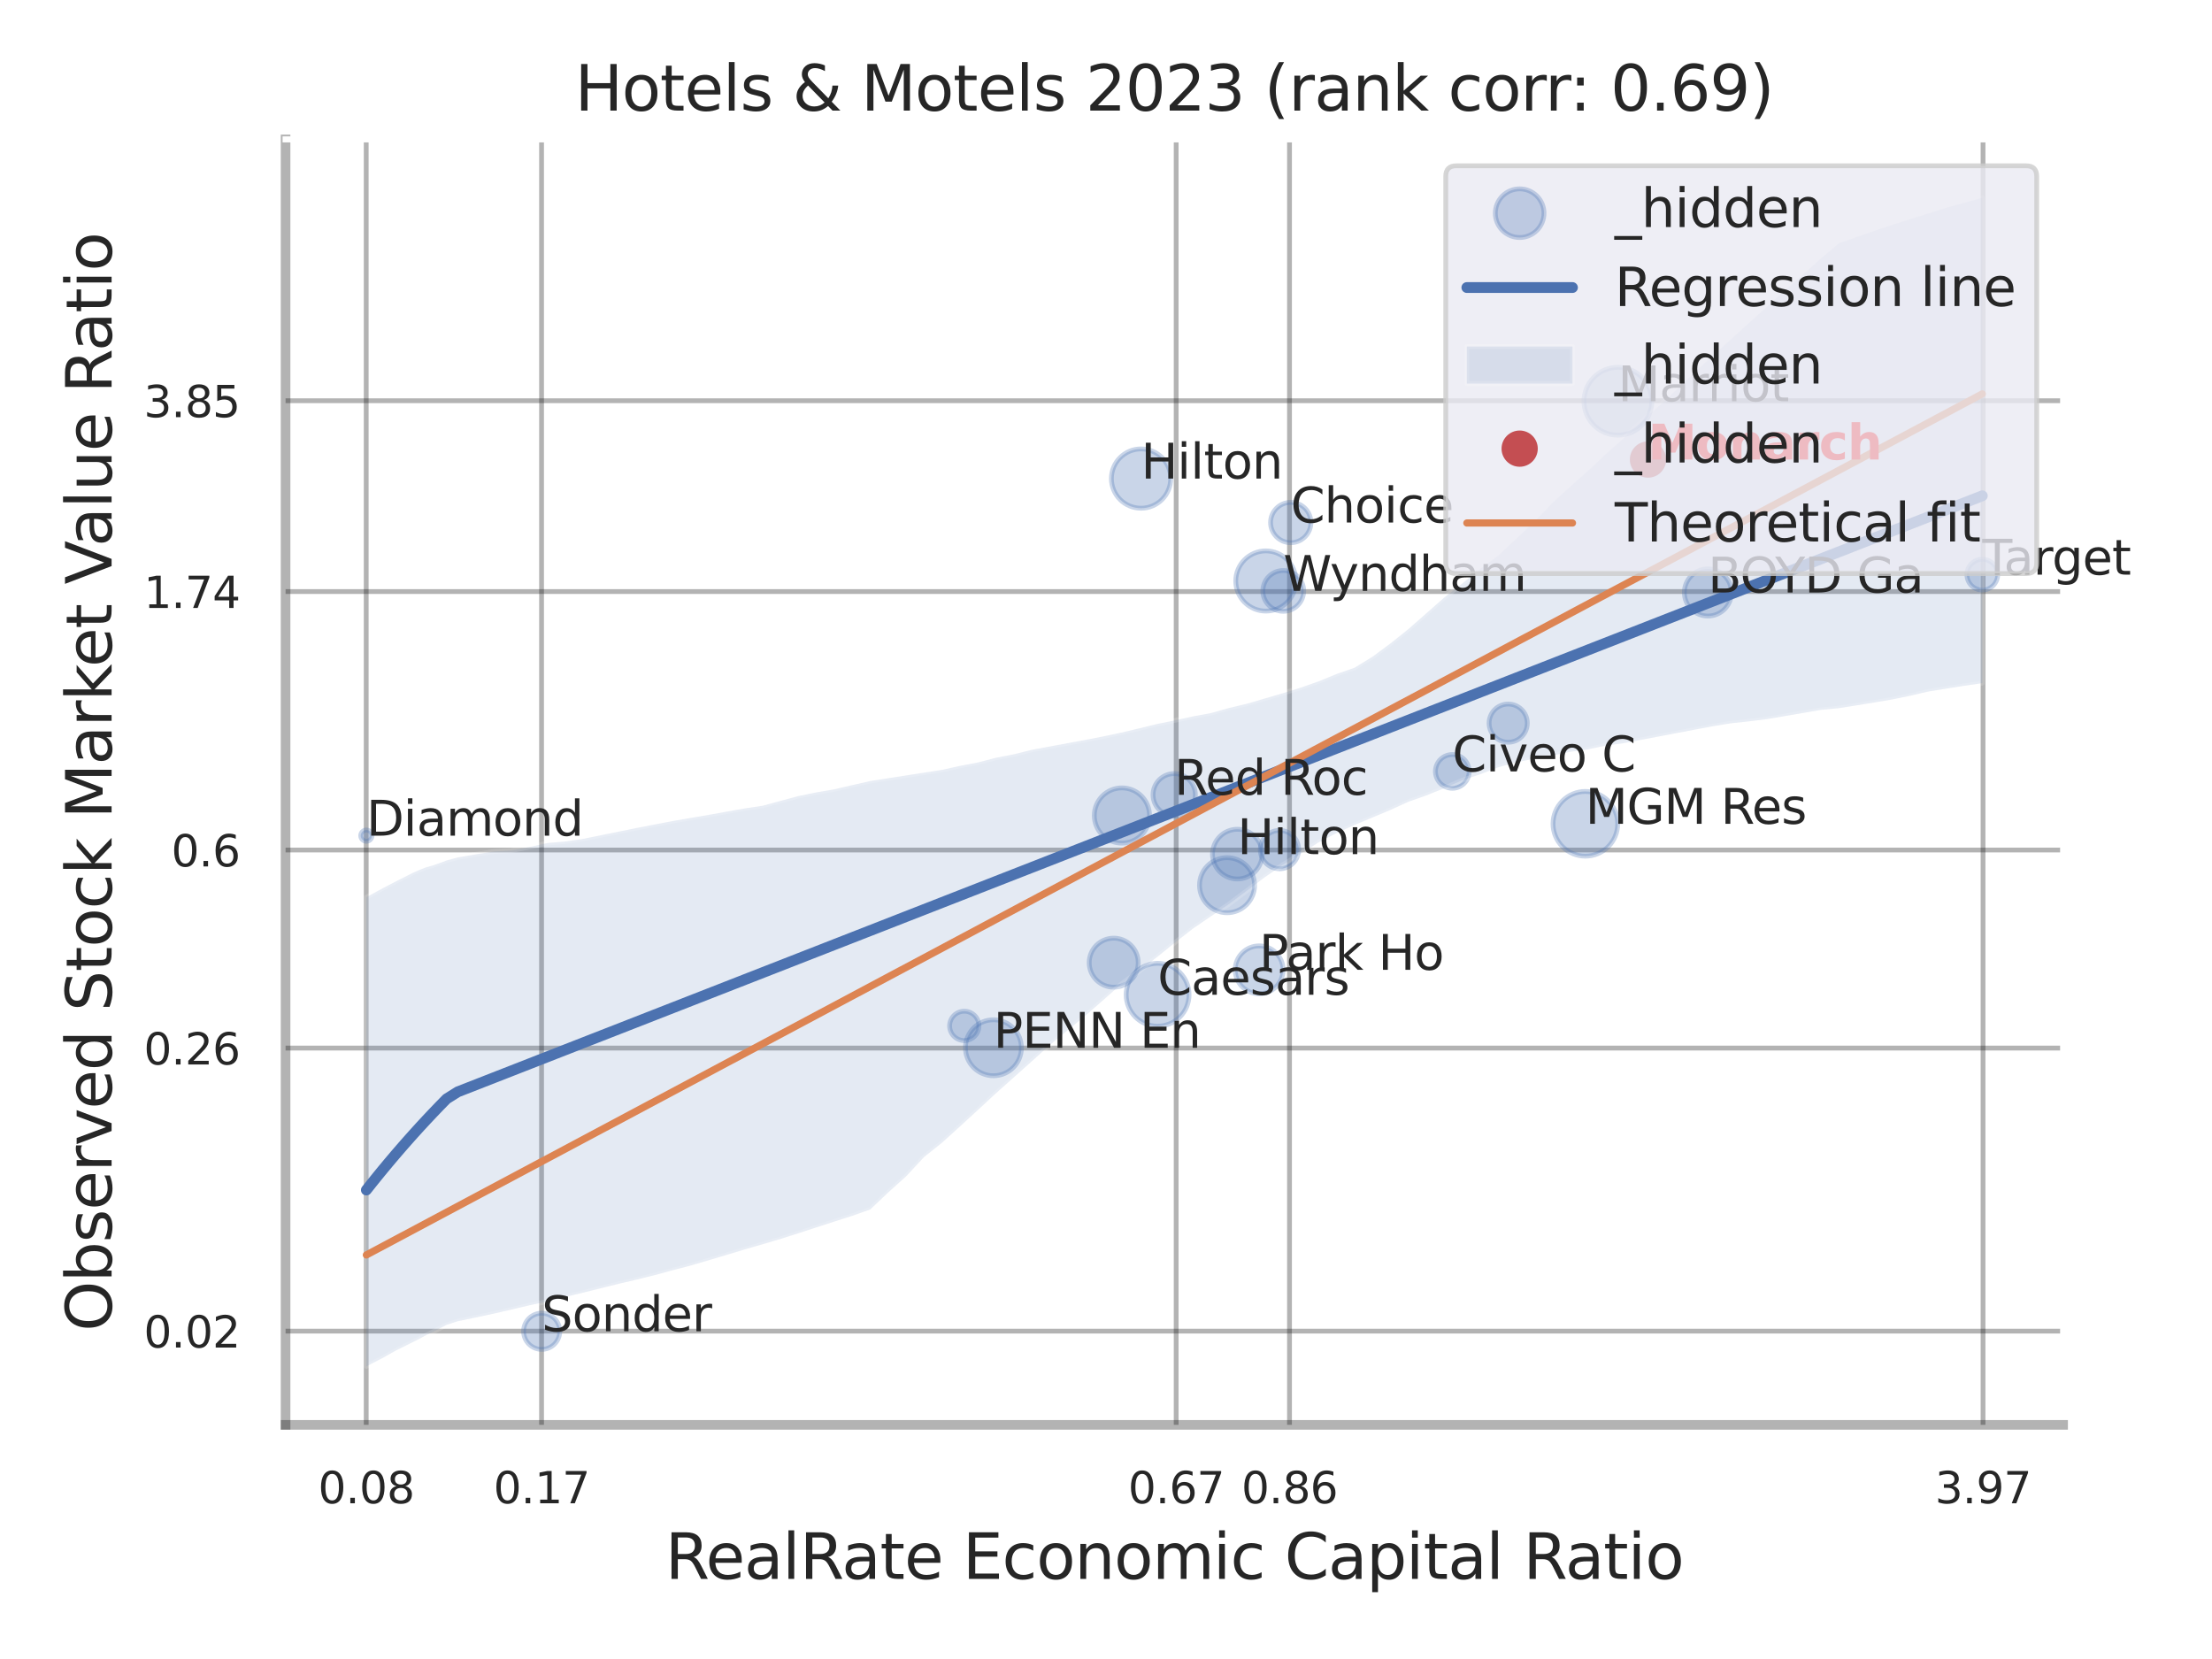 <?xml version="1.0" encoding="utf-8" standalone="no"?>
<!DOCTYPE svg PUBLIC "-//W3C//DTD SVG 1.1//EN"
  "http://www.w3.org/Graphics/SVG/1.1/DTD/svg11.dtd">
<svg xmlns:xlink="http://www.w3.org/1999/xlink" width="460.8pt" height="345.6pt" viewBox="0 0 460.8 345.6" xmlns="http://www.w3.org/2000/svg" version="1.1">
 <defs>
  <style type="text/css">*{stroke-linejoin: round; stroke-linecap: butt}</style>
 </defs>
 <g id="figure_1">
  <g id="patch_1">
   <path d="M 0 345.6 
L 460.8 345.6 
L 460.8 0 
L 0 0 
z
" style="fill: #ffffff"/>
  </g>
  <g id="axes_1">
   <g id="patch_2">
    <path d="M 59.49 296.82 
L 429.783 296.82 
L 429.783 29.04 
L 59.49 29.04 
z
" style="fill: #ffffff"/>
   </g>
   <g id="matplotlib.axis_1">
    <g id="xtick_1">
     <g id="line2d_1">
      <path d="M 76.286 296.82 
L 76.286 29.04 
" clip-path="url(#p8b066e0ffa)" style="fill: none; stroke: #000000; stroke-opacity: 0.3; stroke-linecap: round"/>
     </g>
     <g id="text_1">
      <!-- 0.08 -->
      <g style="fill: #262626" transform="translate(66.266 313.159) scale(0.09 -0.09)">
       <defs>
        <path id="DejaVuSans-30" d="M 2034 4250 
Q 1547 4250 1301 3770 
Q 1056 3291 1056 2328 
Q 1056 1369 1301 889 
Q 1547 409 2034 409 
Q 2525 409 2770 889 
Q 3016 1369 3016 2328 
Q 3016 3291 2770 3770 
Q 2525 4250 2034 4250 
z
M 2034 4750 
Q 2819 4750 3233 4129 
Q 3647 3509 3647 2328 
Q 3647 1150 3233 529 
Q 2819 -91 2034 -91 
Q 1250 -91 836 529 
Q 422 1150 422 2328 
Q 422 3509 836 4129 
Q 1250 4750 2034 4750 
z
" transform="scale(0.016)"/>
        <path id="DejaVuSans-2e" d="M 684 794 
L 1344 794 
L 1344 0 
L 684 0 
L 684 794 
z
" transform="scale(0.016)"/>
        <path id="DejaVuSans-38" d="M 2034 2216 
Q 1584 2216 1326 1975 
Q 1069 1734 1069 1313 
Q 1069 891 1326 650 
Q 1584 409 2034 409 
Q 2484 409 2743 651 
Q 3003 894 3003 1313 
Q 3003 1734 2745 1975 
Q 2488 2216 2034 2216 
z
M 1403 2484 
Q 997 2584 770 2862 
Q 544 3141 544 3541 
Q 544 4100 942 4425 
Q 1341 4750 2034 4750 
Q 2731 4750 3128 4425 
Q 3525 4100 3525 3541 
Q 3525 3141 3298 2862 
Q 3072 2584 2669 2484 
Q 3125 2378 3379 2068 
Q 3634 1759 3634 1313 
Q 3634 634 3220 271 
Q 2806 -91 2034 -91 
Q 1263 -91 848 271 
Q 434 634 434 1313 
Q 434 1759 690 2068 
Q 947 2378 1403 2484 
z
M 1172 3481 
Q 1172 3119 1398 2916 
Q 1625 2713 2034 2713 
Q 2441 2713 2670 2916 
Q 2900 3119 2900 3481 
Q 2900 3844 2670 4047 
Q 2441 4250 2034 4250 
Q 1625 4250 1398 4047 
Q 1172 3844 1172 3481 
z
" transform="scale(0.016)"/>
       </defs>
       <use xlink:href="#DejaVuSans-30"/>
       <use xlink:href="#DejaVuSans-2e" transform="translate(63.623 0)"/>
       <use xlink:href="#DejaVuSans-30" transform="translate(95.41 0)"/>
       <use xlink:href="#DejaVuSans-38" transform="translate(159.033 0)"/>
      </g>
     </g>
    </g>
    <g id="xtick_2">
     <g id="line2d_2">
      <path d="M 112.816 296.82 
L 112.816 29.04 
" clip-path="url(#p8b066e0ffa)" style="fill: none; stroke: #000000; stroke-opacity: 0.3; stroke-linecap: round"/>
     </g>
     <g id="text_2">
      <!-- 0.17 -->
      <g style="fill: #262626" transform="translate(102.797 313.159) scale(0.09 -0.09)">
       <defs>
        <path id="DejaVuSans-31" d="M 794 531 
L 1825 531 
L 1825 4091 
L 703 3866 
L 703 4441 
L 1819 4666 
L 2450 4666 
L 2450 531 
L 3481 531 
L 3481 0 
L 794 0 
L 794 531 
z
" transform="scale(0.016)"/>
        <path id="DejaVuSans-37" d="M 525 4666 
L 3525 4666 
L 3525 4397 
L 1831 0 
L 1172 0 
L 2766 4134 
L 525 4134 
L 525 4666 
z
" transform="scale(0.016)"/>
       </defs>
       <use xlink:href="#DejaVuSans-30"/>
       <use xlink:href="#DejaVuSans-2e" transform="translate(63.623 0)"/>
       <use xlink:href="#DejaVuSans-31" transform="translate(95.41 0)"/>
       <use xlink:href="#DejaVuSans-37" transform="translate(159.033 0)"/>
      </g>
     </g>
    </g>
    <g id="xtick_3">
     <g id="line2d_3">
      <path d="M 245.019 296.82 
L 245.019 29.04 
" clip-path="url(#p8b066e0ffa)" style="fill: none; stroke: #000000; stroke-opacity: 0.3; stroke-linecap: round"/>
     </g>
     <g id="text_3">
      <!-- 0.67 -->
      <g style="fill: #262626" transform="translate(235 313.159) scale(0.09 -0.09)">
       <defs>
        <path id="DejaVuSans-36" d="M 2113 2584 
Q 1688 2584 1439 2293 
Q 1191 2003 1191 1497 
Q 1191 994 1439 701 
Q 1688 409 2113 409 
Q 2538 409 2786 701 
Q 3034 994 3034 1497 
Q 3034 2003 2786 2293 
Q 2538 2584 2113 2584 
z
M 3366 4563 
L 3366 3988 
Q 3128 4100 2886 4159 
Q 2644 4219 2406 4219 
Q 1781 4219 1451 3797 
Q 1122 3375 1075 2522 
Q 1259 2794 1537 2939 
Q 1816 3084 2150 3084 
Q 2853 3084 3261 2657 
Q 3669 2231 3669 1497 
Q 3669 778 3244 343 
Q 2819 -91 2113 -91 
Q 1303 -91 875 529 
Q 447 1150 447 2328 
Q 447 3434 972 4092 
Q 1497 4750 2381 4750 
Q 2619 4750 2861 4703 
Q 3103 4656 3366 4563 
z
" transform="scale(0.016)"/>
       </defs>
       <use xlink:href="#DejaVuSans-30"/>
       <use xlink:href="#DejaVuSans-2e" transform="translate(63.623 0)"/>
       <use xlink:href="#DejaVuSans-36" transform="translate(95.41 0)"/>
       <use xlink:href="#DejaVuSans-37" transform="translate(159.033 0)"/>
      </g>
     </g>
    </g>
    <g id="xtick_4">
     <g id="line2d_4">
      <path d="M 268.627 296.82 
L 268.627 29.04 
" clip-path="url(#p8b066e0ffa)" style="fill: none; stroke: #000000; stroke-opacity: 0.3; stroke-linecap: round"/>
     </g>
     <g id="text_4">
      <!-- 0.86 -->
      <g style="fill: #262626" transform="translate(258.607 313.159) scale(0.09 -0.09)">
       <use xlink:href="#DejaVuSans-30"/>
       <use xlink:href="#DejaVuSans-2e" transform="translate(63.623 0)"/>
       <use xlink:href="#DejaVuSans-38" transform="translate(95.41 0)"/>
       <use xlink:href="#DejaVuSans-36" transform="translate(159.033 0)"/>
      </g>
     </g>
    </g>
    <g id="xtick_5">
     <g id="line2d_5">
      <path d="M 413.106 296.82 
L 413.106 29.04 
" clip-path="url(#p8b066e0ffa)" style="fill: none; stroke: #000000; stroke-opacity: 0.3; stroke-linecap: round"/>
     </g>
     <g id="text_5">
      <!-- 3.97 -->
      <g style="fill: #262626" transform="translate(403.087 313.159) scale(0.09 -0.09)">
       <defs>
        <path id="DejaVuSans-33" d="M 2597 2516 
Q 3050 2419 3304 2112 
Q 3559 1806 3559 1356 
Q 3559 666 3084 287 
Q 2609 -91 1734 -91 
Q 1441 -91 1130 -33 
Q 819 25 488 141 
L 488 750 
Q 750 597 1062 519 
Q 1375 441 1716 441 
Q 2309 441 2620 675 
Q 2931 909 2931 1356 
Q 2931 1769 2642 2001 
Q 2353 2234 1838 2234 
L 1294 2234 
L 1294 2753 
L 1863 2753 
Q 2328 2753 2575 2939 
Q 2822 3125 2822 3475 
Q 2822 3834 2567 4026 
Q 2313 4219 1838 4219 
Q 1578 4219 1281 4162 
Q 984 4106 628 3988 
L 628 4550 
Q 988 4650 1302 4700 
Q 1616 4750 1894 4750 
Q 2613 4750 3031 4423 
Q 3450 4097 3450 3541 
Q 3450 3153 3228 2886 
Q 3006 2619 2597 2516 
z
" transform="scale(0.016)"/>
        <path id="DejaVuSans-39" d="M 703 97 
L 703 672 
Q 941 559 1184 500 
Q 1428 441 1663 441 
Q 2288 441 2617 861 
Q 2947 1281 2994 2138 
Q 2813 1869 2534 1725 
Q 2256 1581 1919 1581 
Q 1219 1581 811 2004 
Q 403 2428 403 3163 
Q 403 3881 828 4315 
Q 1253 4750 1959 4750 
Q 2769 4750 3195 4129 
Q 3622 3509 3622 2328 
Q 3622 1225 3098 567 
Q 2575 -91 1691 -91 
Q 1453 -91 1209 -44 
Q 966 3 703 97 
z
M 1959 2075 
Q 2384 2075 2632 2365 
Q 2881 2656 2881 3163 
Q 2881 3666 2632 3958 
Q 2384 4250 1959 4250 
Q 1534 4250 1286 3958 
Q 1038 3666 1038 3163 
Q 1038 2656 1286 2365 
Q 1534 2075 1959 2075 
z
" transform="scale(0.016)"/>
       </defs>
       <use xlink:href="#DejaVuSans-33"/>
       <use xlink:href="#DejaVuSans-2e" transform="translate(63.623 0)"/>
       <use xlink:href="#DejaVuSans-39" transform="translate(95.41 0)"/>
       <use xlink:href="#DejaVuSans-37" transform="translate(159.033 0)"/>
      </g>
     </g>
    </g>
    <g id="xtick_6"/>
    <g id="xtick_7"/>
    <g id="text_6">
     <!-- RealRate Economic Capital Ratio -->
     <g style="fill: #262626" transform="translate(138.583 328.908) scale(0.13 -0.13)">
      <defs>
       <path id="DejaVuSans-52" d="M 2841 2188 
Q 3044 2119 3236 1894 
Q 3428 1669 3622 1275 
L 4263 0 
L 3584 0 
L 2988 1197 
Q 2756 1666 2539 1819 
Q 2322 1972 1947 1972 
L 1259 1972 
L 1259 0 
L 628 0 
L 628 4666 
L 2053 4666 
Q 2853 4666 3247 4331 
Q 3641 3997 3641 3322 
Q 3641 2881 3436 2590 
Q 3231 2300 2841 2188 
z
M 1259 4147 
L 1259 2491 
L 2053 2491 
Q 2509 2491 2742 2702 
Q 2975 2913 2975 3322 
Q 2975 3731 2742 3939 
Q 2509 4147 2053 4147 
L 1259 4147 
z
" transform="scale(0.016)"/>
       <path id="DejaVuSans-65" d="M 3597 1894 
L 3597 1613 
L 953 1613 
Q 991 1019 1311 708 
Q 1631 397 2203 397 
Q 2534 397 2845 478 
Q 3156 559 3463 722 
L 3463 178 
Q 3153 47 2828 -22 
Q 2503 -91 2169 -91 
Q 1331 -91 842 396 
Q 353 884 353 1716 
Q 353 2575 817 3079 
Q 1281 3584 2069 3584 
Q 2775 3584 3186 3129 
Q 3597 2675 3597 1894 
z
M 3022 2063 
Q 3016 2534 2758 2815 
Q 2500 3097 2075 3097 
Q 1594 3097 1305 2825 
Q 1016 2553 972 2059 
L 3022 2063 
z
" transform="scale(0.016)"/>
       <path id="DejaVuSans-61" d="M 2194 1759 
Q 1497 1759 1228 1600 
Q 959 1441 959 1056 
Q 959 750 1161 570 
Q 1363 391 1709 391 
Q 2188 391 2477 730 
Q 2766 1069 2766 1631 
L 2766 1759 
L 2194 1759 
z
M 3341 1997 
L 3341 0 
L 2766 0 
L 2766 531 
Q 2569 213 2275 61 
Q 1981 -91 1556 -91 
Q 1019 -91 701 211 
Q 384 513 384 1019 
Q 384 1609 779 1909 
Q 1175 2209 1959 2209 
L 2766 2209 
L 2766 2266 
Q 2766 2663 2505 2880 
Q 2244 3097 1772 3097 
Q 1472 3097 1187 3025 
Q 903 2953 641 2809 
L 641 3341 
Q 956 3463 1253 3523 
Q 1550 3584 1831 3584 
Q 2591 3584 2966 3190 
Q 3341 2797 3341 1997 
z
" transform="scale(0.016)"/>
       <path id="DejaVuSans-6c" d="M 603 4863 
L 1178 4863 
L 1178 0 
L 603 0 
L 603 4863 
z
" transform="scale(0.016)"/>
       <path id="DejaVuSans-74" d="M 1172 4494 
L 1172 3500 
L 2356 3500 
L 2356 3053 
L 1172 3053 
L 1172 1153 
Q 1172 725 1289 603 
Q 1406 481 1766 481 
L 2356 481 
L 2356 0 
L 1766 0 
Q 1100 0 847 248 
Q 594 497 594 1153 
L 594 3053 
L 172 3053 
L 172 3500 
L 594 3500 
L 594 4494 
L 1172 4494 
z
" transform="scale(0.016)"/>
       <path id="DejaVuSans-20" transform="scale(0.016)"/>
       <path id="DejaVuSans-45" d="M 628 4666 
L 3578 4666 
L 3578 4134 
L 1259 4134 
L 1259 2753 
L 3481 2753 
L 3481 2222 
L 1259 2222 
L 1259 531 
L 3634 531 
L 3634 0 
L 628 0 
L 628 4666 
z
" transform="scale(0.016)"/>
       <path id="DejaVuSans-63" d="M 3122 3366 
L 3122 2828 
Q 2878 2963 2633 3030 
Q 2388 3097 2138 3097 
Q 1578 3097 1268 2742 
Q 959 2388 959 1747 
Q 959 1106 1268 751 
Q 1578 397 2138 397 
Q 2388 397 2633 464 
Q 2878 531 3122 666 
L 3122 134 
Q 2881 22 2623 -34 
Q 2366 -91 2075 -91 
Q 1284 -91 818 406 
Q 353 903 353 1747 
Q 353 2603 823 3093 
Q 1294 3584 2113 3584 
Q 2378 3584 2631 3529 
Q 2884 3475 3122 3366 
z
" transform="scale(0.016)"/>
       <path id="DejaVuSans-6f" d="M 1959 3097 
Q 1497 3097 1228 2736 
Q 959 2375 959 1747 
Q 959 1119 1226 758 
Q 1494 397 1959 397 
Q 2419 397 2687 759 
Q 2956 1122 2956 1747 
Q 2956 2369 2687 2733 
Q 2419 3097 1959 3097 
z
M 1959 3584 
Q 2709 3584 3137 3096 
Q 3566 2609 3566 1747 
Q 3566 888 3137 398 
Q 2709 -91 1959 -91 
Q 1206 -91 779 398 
Q 353 888 353 1747 
Q 353 2609 779 3096 
Q 1206 3584 1959 3584 
z
" transform="scale(0.016)"/>
       <path id="DejaVuSans-6e" d="M 3513 2113 
L 3513 0 
L 2938 0 
L 2938 2094 
Q 2938 2591 2744 2837 
Q 2550 3084 2163 3084 
Q 1697 3084 1428 2787 
Q 1159 2491 1159 1978 
L 1159 0 
L 581 0 
L 581 3500 
L 1159 3500 
L 1159 2956 
Q 1366 3272 1645 3428 
Q 1925 3584 2291 3584 
Q 2894 3584 3203 3211 
Q 3513 2838 3513 2113 
z
" transform="scale(0.016)"/>
       <path id="DejaVuSans-6d" d="M 3328 2828 
Q 3544 3216 3844 3400 
Q 4144 3584 4550 3584 
Q 5097 3584 5394 3201 
Q 5691 2819 5691 2113 
L 5691 0 
L 5113 0 
L 5113 2094 
Q 5113 2597 4934 2840 
Q 4756 3084 4391 3084 
Q 3944 3084 3684 2787 
Q 3425 2491 3425 1978 
L 3425 0 
L 2847 0 
L 2847 2094 
Q 2847 2600 2669 2842 
Q 2491 3084 2119 3084 
Q 1678 3084 1418 2786 
Q 1159 2488 1159 1978 
L 1159 0 
L 581 0 
L 581 3500 
L 1159 3500 
L 1159 2956 
Q 1356 3278 1631 3431 
Q 1906 3584 2284 3584 
Q 2666 3584 2933 3390 
Q 3200 3197 3328 2828 
z
" transform="scale(0.016)"/>
       <path id="DejaVuSans-69" d="M 603 3500 
L 1178 3500 
L 1178 0 
L 603 0 
L 603 3500 
z
M 603 4863 
L 1178 4863 
L 1178 4134 
L 603 4134 
L 603 4863 
z
" transform="scale(0.016)"/>
       <path id="DejaVuSans-43" d="M 4122 4306 
L 4122 3641 
Q 3803 3938 3442 4084 
Q 3081 4231 2675 4231 
Q 1875 4231 1450 3742 
Q 1025 3253 1025 2328 
Q 1025 1406 1450 917 
Q 1875 428 2675 428 
Q 3081 428 3442 575 
Q 3803 722 4122 1019 
L 4122 359 
Q 3791 134 3420 21 
Q 3050 -91 2638 -91 
Q 1578 -91 968 557 
Q 359 1206 359 2328 
Q 359 3453 968 4101 
Q 1578 4750 2638 4750 
Q 3056 4750 3426 4639 
Q 3797 4528 4122 4306 
z
" transform="scale(0.016)"/>
       <path id="DejaVuSans-70" d="M 1159 525 
L 1159 -1331 
L 581 -1331 
L 581 3500 
L 1159 3500 
L 1159 2969 
Q 1341 3281 1617 3432 
Q 1894 3584 2278 3584 
Q 2916 3584 3314 3078 
Q 3713 2572 3713 1747 
Q 3713 922 3314 415 
Q 2916 -91 2278 -91 
Q 1894 -91 1617 61 
Q 1341 213 1159 525 
z
M 3116 1747 
Q 3116 2381 2855 2742 
Q 2594 3103 2138 3103 
Q 1681 3103 1420 2742 
Q 1159 2381 1159 1747 
Q 1159 1113 1420 752 
Q 1681 391 2138 391 
Q 2594 391 2855 752 
Q 3116 1113 3116 1747 
z
" transform="scale(0.016)"/>
      </defs>
      <use xlink:href="#DejaVuSans-52"/>
      <use xlink:href="#DejaVuSans-65" transform="translate(64.982 0)"/>
      <use xlink:href="#DejaVuSans-61" transform="translate(126.506 0)"/>
      <use xlink:href="#DejaVuSans-6c" transform="translate(187.785 0)"/>
      <use xlink:href="#DejaVuSans-52" transform="translate(215.568 0)"/>
      <use xlink:href="#DejaVuSans-61" transform="translate(282.801 0)"/>
      <use xlink:href="#DejaVuSans-74" transform="translate(344.08 0)"/>
      <use xlink:href="#DejaVuSans-65" transform="translate(383.289 0)"/>
      <use xlink:href="#DejaVuSans-20" transform="translate(444.812 0)"/>
      <use xlink:href="#DejaVuSans-45" transform="translate(476.6 0)"/>
      <use xlink:href="#DejaVuSans-63" transform="translate(539.783 0)"/>
      <use xlink:href="#DejaVuSans-6f" transform="translate(594.764 0)"/>
      <use xlink:href="#DejaVuSans-6e" transform="translate(655.945 0)"/>
      <use xlink:href="#DejaVuSans-6f" transform="translate(719.324 0)"/>
      <use xlink:href="#DejaVuSans-6d" transform="translate(780.506 0)"/>
      <use xlink:href="#DejaVuSans-69" transform="translate(877.918 0)"/>
      <use xlink:href="#DejaVuSans-63" transform="translate(905.701 0)"/>
      <use xlink:href="#DejaVuSans-20" transform="translate(960.682 0)"/>
      <use xlink:href="#DejaVuSans-43" transform="translate(992.469 0)"/>
      <use xlink:href="#DejaVuSans-61" transform="translate(1062.293 0)"/>
      <use xlink:href="#DejaVuSans-70" transform="translate(1123.572 0)"/>
      <use xlink:href="#DejaVuSans-69" transform="translate(1187.049 0)"/>
      <use xlink:href="#DejaVuSans-74" transform="translate(1214.832 0)"/>
      <use xlink:href="#DejaVuSans-61" transform="translate(1254.041 0)"/>
      <use xlink:href="#DejaVuSans-6c" transform="translate(1315.32 0)"/>
      <use xlink:href="#DejaVuSans-20" transform="translate(1343.104 0)"/>
      <use xlink:href="#DejaVuSans-52" transform="translate(1374.891 0)"/>
      <use xlink:href="#DejaVuSans-61" transform="translate(1442.123 0)"/>
      <use xlink:href="#DejaVuSans-74" transform="translate(1503.402 0)"/>
      <use xlink:href="#DejaVuSans-69" transform="translate(1542.611 0)"/>
      <use xlink:href="#DejaVuSans-6f" transform="translate(1570.395 0)"/>
     </g>
    </g>
   </g>
   <g id="matplotlib.axis_2">
    <g id="ytick_1">
     <g id="line2d_6">
      <path d="M 59.49 277.295 
L 429.783 277.295 
" clip-path="url(#p8b066e0ffa)" style="fill: none; stroke: #000000; stroke-opacity: 0.3; stroke-linecap: round"/>
     </g>
     <g id="text_7">
      <!-- 0.02 -->
      <g style="fill: #262626" transform="translate(29.951 280.715) scale(0.09 -0.09)">
       <defs>
        <path id="DejaVuSans-32" d="M 1228 531 
L 3431 531 
L 3431 0 
L 469 0 
L 469 531 
Q 828 903 1448 1529 
Q 2069 2156 2228 2338 
Q 2531 2678 2651 2914 
Q 2772 3150 2772 3378 
Q 2772 3750 2511 3984 
Q 2250 4219 1831 4219 
Q 1534 4219 1204 4116 
Q 875 4013 500 3803 
L 500 4441 
Q 881 4594 1212 4672 
Q 1544 4750 1819 4750 
Q 2544 4750 2975 4387 
Q 3406 4025 3406 3419 
Q 3406 3131 3298 2873 
Q 3191 2616 2906 2266 
Q 2828 2175 2409 1742 
Q 1991 1309 1228 531 
z
" transform="scale(0.016)"/>
       </defs>
       <use xlink:href="#DejaVuSans-30"/>
       <use xlink:href="#DejaVuSans-2e" transform="translate(63.623 0)"/>
       <use xlink:href="#DejaVuSans-30" transform="translate(95.41 0)"/>
       <use xlink:href="#DejaVuSans-32" transform="translate(159.033 0)"/>
      </g>
     </g>
    </g>
    <g id="ytick_2">
     <g id="line2d_7">
      <path d="M 59.49 218.335 
L 429.783 218.335 
" clip-path="url(#p8b066e0ffa)" style="fill: none; stroke: #000000; stroke-opacity: 0.3; stroke-linecap: round"/>
     </g>
     <g id="text_8">
      <!-- 0.26 -->
      <g style="fill: #262626" transform="translate(29.951 221.754) scale(0.09 -0.09)">
       <use xlink:href="#DejaVuSans-30"/>
       <use xlink:href="#DejaVuSans-2e" transform="translate(63.623 0)"/>
       <use xlink:href="#DejaVuSans-32" transform="translate(95.41 0)"/>
       <use xlink:href="#DejaVuSans-36" transform="translate(159.033 0)"/>
      </g>
     </g>
    </g>
    <g id="ytick_3">
     <g id="line2d_8">
      <path d="M 59.49 177.074 
L 429.783 177.074 
" clip-path="url(#p8b066e0ffa)" style="fill: none; stroke: #000000; stroke-opacity: 0.3; stroke-linecap: round"/>
     </g>
     <g id="text_9">
      <!-- 0.6 -->
      <g style="fill: #262626" transform="translate(35.677 180.493) scale(0.09 -0.09)">
       <use xlink:href="#DejaVuSans-30"/>
       <use xlink:href="#DejaVuSans-2e" transform="translate(63.623 0)"/>
       <use xlink:href="#DejaVuSans-36" transform="translate(95.41 0)"/>
      </g>
     </g>
    </g>
    <g id="ytick_4">
     <g id="line2d_9">
      <path d="M 59.49 123.233 
L 429.783 123.233 
" clip-path="url(#p8b066e0ffa)" style="fill: none; stroke: #000000; stroke-opacity: 0.3; stroke-linecap: round"/>
     </g>
     <g id="text_10">
      <!-- 1.74 -->
      <g style="fill: #262626" transform="translate(29.951 126.652) scale(0.09 -0.09)">
       <defs>
        <path id="DejaVuSans-34" d="M 2419 4116 
L 825 1625 
L 2419 1625 
L 2419 4116 
z
M 2253 4666 
L 3047 4666 
L 3047 1625 
L 3713 1625 
L 3713 1100 
L 3047 1100 
L 3047 0 
L 2419 0 
L 2419 1100 
L 313 1100 
L 313 1709 
L 2253 4666 
z
" transform="scale(0.016)"/>
       </defs>
       <use xlink:href="#DejaVuSans-31"/>
       <use xlink:href="#DejaVuSans-2e" transform="translate(63.623 0)"/>
       <use xlink:href="#DejaVuSans-37" transform="translate(95.41 0)"/>
       <use xlink:href="#DejaVuSans-34" transform="translate(159.033 0)"/>
      </g>
     </g>
    </g>
    <g id="ytick_5">
     <g id="line2d_10">
      <path d="M 59.49 83.482 
L 429.783 83.482 
" clip-path="url(#p8b066e0ffa)" style="fill: none; stroke: #000000; stroke-opacity: 0.3; stroke-linecap: round"/>
     </g>
     <g id="text_11">
      <!-- 3.85 -->
      <g style="fill: #262626" transform="translate(29.951 86.901) scale(0.09 -0.09)">
       <defs>
        <path id="DejaVuSans-35" d="M 691 4666 
L 3169 4666 
L 3169 4134 
L 1269 4134 
L 1269 2991 
Q 1406 3038 1543 3061 
Q 1681 3084 1819 3084 
Q 2600 3084 3056 2656 
Q 3513 2228 3513 1497 
Q 3513 744 3044 326 
Q 2575 -91 1722 -91 
Q 1428 -91 1123 -41 
Q 819 9 494 109 
L 494 744 
Q 775 591 1075 516 
Q 1375 441 1709 441 
Q 2250 441 2565 725 
Q 2881 1009 2881 1497 
Q 2881 1984 2565 2268 
Q 2250 2553 1709 2553 
Q 1456 2553 1204 2497 
Q 953 2441 691 2322 
L 691 4666 
z
" transform="scale(0.016)"/>
       </defs>
       <use xlink:href="#DejaVuSans-33"/>
       <use xlink:href="#DejaVuSans-2e" transform="translate(63.623 0)"/>
       <use xlink:href="#DejaVuSans-38" transform="translate(95.41 0)"/>
       <use xlink:href="#DejaVuSans-35" transform="translate(159.033 0)"/>
      </g>
     </g>
    </g>
    <g id="ytick_6"/>
    <g id="ytick_7"/>
    <g id="ytick_8"/>
    <g id="text_12">
     <!-- Observed Stock Market Value Ratio -->
     <g style="fill: #262626" transform="translate(23.247 277.332) rotate(-90) scale(0.13 -0.13)">
      <defs>
       <path id="DejaVuSans-4f" d="M 2522 4238 
Q 1834 4238 1429 3725 
Q 1025 3213 1025 2328 
Q 1025 1447 1429 934 
Q 1834 422 2522 422 
Q 3209 422 3611 934 
Q 4013 1447 4013 2328 
Q 4013 3213 3611 3725 
Q 3209 4238 2522 4238 
z
M 2522 4750 
Q 3503 4750 4090 4092 
Q 4678 3434 4678 2328 
Q 4678 1225 4090 567 
Q 3503 -91 2522 -91 
Q 1538 -91 948 565 
Q 359 1222 359 2328 
Q 359 3434 948 4092 
Q 1538 4750 2522 4750 
z
" transform="scale(0.016)"/>
       <path id="DejaVuSans-62" d="M 3116 1747 
Q 3116 2381 2855 2742 
Q 2594 3103 2138 3103 
Q 1681 3103 1420 2742 
Q 1159 2381 1159 1747 
Q 1159 1113 1420 752 
Q 1681 391 2138 391 
Q 2594 391 2855 752 
Q 3116 1113 3116 1747 
z
M 1159 2969 
Q 1341 3281 1617 3432 
Q 1894 3584 2278 3584 
Q 2916 3584 3314 3078 
Q 3713 2572 3713 1747 
Q 3713 922 3314 415 
Q 2916 -91 2278 -91 
Q 1894 -91 1617 61 
Q 1341 213 1159 525 
L 1159 0 
L 581 0 
L 581 4863 
L 1159 4863 
L 1159 2969 
z
" transform="scale(0.016)"/>
       <path id="DejaVuSans-73" d="M 2834 3397 
L 2834 2853 
Q 2591 2978 2328 3040 
Q 2066 3103 1784 3103 
Q 1356 3103 1142 2972 
Q 928 2841 928 2578 
Q 928 2378 1081 2264 
Q 1234 2150 1697 2047 
L 1894 2003 
Q 2506 1872 2764 1633 
Q 3022 1394 3022 966 
Q 3022 478 2636 193 
Q 2250 -91 1575 -91 
Q 1294 -91 989 -36 
Q 684 19 347 128 
L 347 722 
Q 666 556 975 473 
Q 1284 391 1588 391 
Q 1994 391 2212 530 
Q 2431 669 2431 922 
Q 2431 1156 2273 1281 
Q 2116 1406 1581 1522 
L 1381 1569 
Q 847 1681 609 1914 
Q 372 2147 372 2553 
Q 372 3047 722 3315 
Q 1072 3584 1716 3584 
Q 2034 3584 2315 3537 
Q 2597 3491 2834 3397 
z
" transform="scale(0.016)"/>
       <path id="DejaVuSans-72" d="M 2631 2963 
Q 2534 3019 2420 3045 
Q 2306 3072 2169 3072 
Q 1681 3072 1420 2755 
Q 1159 2438 1159 1844 
L 1159 0 
L 581 0 
L 581 3500 
L 1159 3500 
L 1159 2956 
Q 1341 3275 1631 3429 
Q 1922 3584 2338 3584 
Q 2397 3584 2469 3576 
Q 2541 3569 2628 3553 
L 2631 2963 
z
" transform="scale(0.016)"/>
       <path id="DejaVuSans-76" d="M 191 3500 
L 800 3500 
L 1894 563 
L 2988 3500 
L 3597 3500 
L 2284 0 
L 1503 0 
L 191 3500 
z
" transform="scale(0.016)"/>
       <path id="DejaVuSans-64" d="M 2906 2969 
L 2906 4863 
L 3481 4863 
L 3481 0 
L 2906 0 
L 2906 525 
Q 2725 213 2448 61 
Q 2172 -91 1784 -91 
Q 1150 -91 751 415 
Q 353 922 353 1747 
Q 353 2572 751 3078 
Q 1150 3584 1784 3584 
Q 2172 3584 2448 3432 
Q 2725 3281 2906 2969 
z
M 947 1747 
Q 947 1113 1208 752 
Q 1469 391 1925 391 
Q 2381 391 2643 752 
Q 2906 1113 2906 1747 
Q 2906 2381 2643 2742 
Q 2381 3103 1925 3103 
Q 1469 3103 1208 2742 
Q 947 2381 947 1747 
z
" transform="scale(0.016)"/>
       <path id="DejaVuSans-53" d="M 3425 4513 
L 3425 3897 
Q 3066 4069 2747 4153 
Q 2428 4238 2131 4238 
Q 1616 4238 1336 4038 
Q 1056 3838 1056 3469 
Q 1056 3159 1242 3001 
Q 1428 2844 1947 2747 
L 2328 2669 
Q 3034 2534 3370 2195 
Q 3706 1856 3706 1288 
Q 3706 609 3251 259 
Q 2797 -91 1919 -91 
Q 1588 -91 1214 -16 
Q 841 59 441 206 
L 441 856 
Q 825 641 1194 531 
Q 1563 422 1919 422 
Q 2459 422 2753 634 
Q 3047 847 3047 1241 
Q 3047 1584 2836 1778 
Q 2625 1972 2144 2069 
L 1759 2144 
Q 1053 2284 737 2584 
Q 422 2884 422 3419 
Q 422 4038 858 4394 
Q 1294 4750 2059 4750 
Q 2388 4750 2728 4690 
Q 3069 4631 3425 4513 
z
" transform="scale(0.016)"/>
       <path id="DejaVuSans-6b" d="M 581 4863 
L 1159 4863 
L 1159 1991 
L 2875 3500 
L 3609 3500 
L 1753 1863 
L 3688 0 
L 2938 0 
L 1159 1709 
L 1159 0 
L 581 0 
L 581 4863 
z
" transform="scale(0.016)"/>
       <path id="DejaVuSans-4d" d="M 628 4666 
L 1569 4666 
L 2759 1491 
L 3956 4666 
L 4897 4666 
L 4897 0 
L 4281 0 
L 4281 4097 
L 3078 897 
L 2444 897 
L 1241 4097 
L 1241 0 
L 628 0 
L 628 4666 
z
" transform="scale(0.016)"/>
       <path id="DejaVuSans-56" d="M 1831 0 
L 50 4666 
L 709 4666 
L 2188 738 
L 3669 4666 
L 4325 4666 
L 2547 0 
L 1831 0 
z
" transform="scale(0.016)"/>
       <path id="DejaVuSans-75" d="M 544 1381 
L 544 3500 
L 1119 3500 
L 1119 1403 
Q 1119 906 1312 657 
Q 1506 409 1894 409 
Q 2359 409 2629 706 
Q 2900 1003 2900 1516 
L 2900 3500 
L 3475 3500 
L 3475 0 
L 2900 0 
L 2900 538 
Q 2691 219 2414 64 
Q 2138 -91 1772 -91 
Q 1169 -91 856 284 
Q 544 659 544 1381 
z
M 1991 3584 
L 1991 3584 
z
" transform="scale(0.016)"/>
      </defs>
      <use xlink:href="#DejaVuSans-4f"/>
      <use xlink:href="#DejaVuSans-62" transform="translate(78.711 0)"/>
      <use xlink:href="#DejaVuSans-73" transform="translate(142.188 0)"/>
      <use xlink:href="#DejaVuSans-65" transform="translate(194.287 0)"/>
      <use xlink:href="#DejaVuSans-72" transform="translate(255.811 0)"/>
      <use xlink:href="#DejaVuSans-76" transform="translate(296.924 0)"/>
      <use xlink:href="#DejaVuSans-65" transform="translate(356.104 0)"/>
      <use xlink:href="#DejaVuSans-64" transform="translate(417.627 0)"/>
      <use xlink:href="#DejaVuSans-20" transform="translate(481.104 0)"/>
      <use xlink:href="#DejaVuSans-53" transform="translate(512.891 0)"/>
      <use xlink:href="#DejaVuSans-74" transform="translate(576.367 0)"/>
      <use xlink:href="#DejaVuSans-6f" transform="translate(615.576 0)"/>
      <use xlink:href="#DejaVuSans-63" transform="translate(676.758 0)"/>
      <use xlink:href="#DejaVuSans-6b" transform="translate(731.738 0)"/>
      <use xlink:href="#DejaVuSans-20" transform="translate(789.648 0)"/>
      <use xlink:href="#DejaVuSans-4d" transform="translate(821.436 0)"/>
      <use xlink:href="#DejaVuSans-61" transform="translate(907.715 0)"/>
      <use xlink:href="#DejaVuSans-72" transform="translate(968.994 0)"/>
      <use xlink:href="#DejaVuSans-6b" transform="translate(1010.107 0)"/>
      <use xlink:href="#DejaVuSans-65" transform="translate(1064.393 0)"/>
      <use xlink:href="#DejaVuSans-74" transform="translate(1125.916 0)"/>
      <use xlink:href="#DejaVuSans-20" transform="translate(1165.125 0)"/>
      <use xlink:href="#DejaVuSans-56" transform="translate(1196.912 0)"/>
      <use xlink:href="#DejaVuSans-61" transform="translate(1257.57 0)"/>
      <use xlink:href="#DejaVuSans-6c" transform="translate(1318.85 0)"/>
      <use xlink:href="#DejaVuSans-75" transform="translate(1346.633 0)"/>
      <use xlink:href="#DejaVuSans-65" transform="translate(1410.012 0)"/>
      <use xlink:href="#DejaVuSans-20" transform="translate(1471.535 0)"/>
      <use xlink:href="#DejaVuSans-52" transform="translate(1503.322 0)"/>
      <use xlink:href="#DejaVuSans-61" transform="translate(1570.555 0)"/>
      <use xlink:href="#DejaVuSans-74" transform="translate(1631.834 0)"/>
      <use xlink:href="#DejaVuSans-69" transform="translate(1671.043 0)"/>
      <use xlink:href="#DejaVuSans-6f" transform="translate(1698.826 0)"/>
     </g>
    </g>
   </g>
   <g id="PathCollection_1">
    <path d="M 330.261 178.35 
C 332.048 178.35 333.763 177.64 335.026 176.376 
C 336.29 175.113 337 173.398 337 171.611 
C 337 169.824 336.29 168.109 335.026 166.846 
C 333.763 165.582 332.048 164.872 330.261 164.872 
C 328.474 164.872 326.759 165.582 325.496 166.846 
C 324.232 168.109 323.522 169.824 323.522 171.611 
C 323.522 173.398 324.232 175.113 325.496 176.376 
C 326.759 177.64 328.474 178.35 330.261 178.35 
z
" clip-path="url(#p8b066e0ffa)" style="fill: #4c72b0; fill-opacity: 0.3; stroke: #4c72b0; stroke-opacity: 0.3"/>
    <path d="M 76.321 175.254 
C 76.633 175.254 76.931 175.131 77.151 174.911 
C 77.372 174.69 77.495 174.392 77.495 174.081 
C 77.495 173.769 77.372 173.471 77.151 173.251 
C 76.931 173.031 76.633 172.907 76.321 172.907 
C 76.01 172.907 75.712 173.031 75.492 173.251 
C 75.271 173.471 75.148 173.769 75.148 174.081 
C 75.148 174.392 75.271 174.69 75.492 174.911 
C 75.712 175.131 76.01 175.254 76.321 175.254 
z
" clip-path="url(#p8b066e0ffa)" style="fill: #4c72b0; fill-opacity: 0.3; stroke: #4c72b0; stroke-opacity: 0.3"/>
    <path d="M 200.877 216.765 
C 201.687 216.765 202.464 216.443 203.037 215.87 
C 203.611 215.297 203.933 214.519 203.933 213.709 
C 203.933 212.898 203.611 212.121 203.037 211.548 
C 202.464 210.975 201.687 210.653 200.877 210.653 
C 200.066 210.653 199.289 210.975 198.716 211.548 
C 198.143 212.121 197.821 212.898 197.821 213.709 
C 197.821 214.519 198.143 215.297 198.716 215.87 
C 199.289 216.443 200.066 216.765 200.877 216.765 
z
" clip-path="url(#p8b066e0ffa)" style="fill: #4c72b0; fill-opacity: 0.3; stroke: #4c72b0; stroke-opacity: 0.3"/>
    <path d="M 355.79 128.334 
C 357.091 128.334 358.339 127.817 359.259 126.897 
C 360.179 125.977 360.696 124.729 360.696 123.428 
C 360.696 122.127 360.179 120.879 359.259 119.959 
C 358.339 119.039 357.091 118.522 355.79 118.522 
C 354.489 118.522 353.241 119.039 352.321 119.959 
C 351.401 120.879 350.884 122.127 350.884 123.428 
C 350.884 124.729 351.401 125.977 352.321 126.897 
C 353.241 127.817 354.489 128.334 355.79 128.334 
z
" clip-path="url(#p8b066e0ffa)" style="fill: #4c72b0; fill-opacity: 0.3; stroke: #4c72b0; stroke-opacity: 0.3"/>
    <path d="M 343.312 99 
C 344.181 99 345.014 98.655 345.627 98.041 
C 346.241 97.427 346.586 96.594 346.586 95.726 
C 346.586 94.858 346.241 94.025 345.627 93.411 
C 345.014 92.797 344.181 92.452 343.312 92.452 
C 342.444 92.452 341.611 92.797 340.997 93.411 
C 340.383 94.025 340.038 94.858 340.038 95.726 
C 340.038 96.594 340.383 97.427 340.997 98.041 
C 341.611 98.655 342.444 99 343.312 99 
z
" clip-path="url(#p8b066e0ffa)" style="fill: #4c72b0; fill-opacity: 0.3; stroke: #4c72b0; stroke-opacity: 0.3"/>
    <path d="M 206.951 224.101 
C 208.498 224.101 209.981 223.487 211.075 222.393 
C 212.168 221.3 212.783 219.817 212.783 218.27 
C 212.783 216.724 212.168 215.24 211.075 214.147 
C 209.981 213.053 208.498 212.439 206.951 212.439 
C 205.405 212.439 203.922 213.053 202.828 214.147 
C 201.735 215.24 201.12 216.724 201.12 218.27 
C 201.12 219.817 201.735 221.3 202.828 222.393 
C 203.922 223.487 205.405 224.101 206.951 224.101 
z
" clip-path="url(#p8b066e0ffa)" style="fill: #4c72b0; fill-opacity: 0.3; stroke: #4c72b0; stroke-opacity: 0.3"/>
    <path d="M 268.884 113.054 
C 269.998 113.054 271.067 112.612 271.855 111.824 
C 272.643 111.036 273.086 109.967 273.086 108.853 
C 273.086 107.738 272.643 106.67 271.855 105.882 
C 271.067 105.094 269.998 104.651 268.884 104.651 
C 267.77 104.651 266.701 105.094 265.913 105.882 
C 265.125 106.67 264.682 107.738 264.682 108.853 
C 264.682 109.967 265.125 111.036 265.913 111.824 
C 266.701 112.612 267.77 113.054 268.884 113.054 
z
" clip-path="url(#p8b066e0ffa)" style="fill: #4c72b0; fill-opacity: 0.3; stroke: #4c72b0; stroke-opacity: 0.3"/>
    <path d="M 337.039 90.658 
C 338.915 90.658 340.713 89.913 342.039 88.587 
C 343.365 87.261 344.11 85.462 344.11 83.587 
C 344.11 81.712 343.365 79.913 342.039 78.587 
C 340.713 77.261 338.915 76.516 337.039 76.516 
C 335.164 76.516 333.365 77.261 332.039 78.587 
C 330.713 79.913 329.968 81.712 329.968 83.587 
C 329.968 85.462 330.713 87.261 332.039 88.587 
C 333.365 89.913 335.164 90.658 337.039 90.658 
z
" clip-path="url(#p8b066e0ffa)" style="fill: #4c72b0; fill-opacity: 0.3; stroke: #4c72b0; stroke-opacity: 0.3"/>
    <path d="M 233.715 175.639 
C 235.241 175.639 236.704 175.033 237.783 173.954 
C 238.862 172.875 239.468 171.412 239.468 169.886 
C 239.468 168.36 238.862 166.897 237.783 165.818 
C 236.704 164.739 235.241 164.133 233.715 164.133 
C 232.189 164.133 230.726 164.739 229.647 165.818 
C 228.568 166.897 227.962 168.36 227.962 169.886 
C 227.962 171.412 228.568 172.875 229.647 173.954 
C 230.726 175.033 232.189 175.639 233.715 175.639 
z
" clip-path="url(#p8b066e0ffa)" style="fill: #4c72b0; fill-opacity: 0.3; stroke: #4c72b0; stroke-opacity: 0.3"/>
    <path d="M 314.186 154.623 
C 315.242 154.623 316.254 154.204 317.001 153.458 
C 317.747 152.711 318.167 151.699 318.167 150.643 
C 318.167 149.587 317.747 148.575 317.001 147.828 
C 316.254 147.082 315.242 146.663 314.186 146.663 
C 313.13 146.663 312.118 147.082 311.371 147.828 
C 310.625 148.575 310.206 149.587 310.206 150.643 
C 310.206 151.699 310.625 152.711 311.371 153.458 
C 312.118 154.204 313.13 154.623 314.186 154.623 
z
" clip-path="url(#p8b066e0ffa)" style="fill: #4c72b0; fill-opacity: 0.3; stroke: #4c72b0; stroke-opacity: 0.3"/>
    <path d="M 263.7 127.3 
C 265.362 127.3 266.957 126.64 268.133 125.464 
C 269.309 124.288 269.969 122.693 269.969 121.031 
C 269.969 119.368 269.309 117.773 268.133 116.597 
C 266.957 115.422 265.362 114.761 263.7 114.761 
C 262.037 114.761 260.442 115.422 259.266 116.597 
C 258.091 117.773 257.43 119.368 257.43 121.031 
C 257.43 122.693 258.091 124.288 259.266 125.464 
C 260.442 126.64 262.037 127.3 263.7 127.3 
z
" clip-path="url(#p8b066e0ffa)" style="fill: #4c72b0; fill-opacity: 0.3; stroke: #4c72b0; stroke-opacity: 0.3"/>
    <path d="M 232.009 205.65 
C 233.363 205.65 234.663 205.112 235.621 204.154 
C 236.579 203.196 237.117 201.896 237.117 200.542 
C 237.117 199.187 236.579 197.887 235.621 196.929 
C 234.663 195.972 233.363 195.433 232.009 195.433 
C 230.654 195.433 229.355 195.972 228.397 196.929 
C 227.439 197.887 226.9 199.187 226.9 200.542 
C 226.9 201.896 227.439 203.196 228.397 204.154 
C 229.355 205.112 230.654 205.65 232.009 205.65 
z
" clip-path="url(#p8b066e0ffa)" style="fill: #4c72b0; fill-opacity: 0.3; stroke: #4c72b0; stroke-opacity: 0.3"/>
    <path d="M 255.615 190.143 
C 257.137 190.143 258.597 189.538 259.673 188.462 
C 260.749 187.386 261.353 185.927 261.353 184.405 
C 261.353 182.883 260.749 181.424 259.673 180.348 
C 258.597 179.272 257.137 178.667 255.615 178.667 
C 254.094 178.667 252.634 179.272 251.558 180.348 
C 250.482 181.424 249.878 182.883 249.878 184.405 
C 249.878 185.927 250.482 187.386 251.558 188.462 
C 252.634 189.538 254.094 190.143 255.615 190.143 
z
" clip-path="url(#p8b066e0ffa)" style="fill: #4c72b0; fill-opacity: 0.3; stroke: #4c72b0; stroke-opacity: 0.3"/>
    <path d="M 237.702 105.872 
C 239.34 105.872 240.912 105.221 242.07 104.062 
C 243.229 102.904 243.88 101.332 243.88 99.694 
C 243.88 98.055 243.229 96.484 242.07 95.325 
C 240.912 94.167 239.34 93.516 237.702 93.516 
C 236.063 93.516 234.492 94.167 233.333 95.325 
C 232.175 96.484 231.524 98.055 231.524 99.694 
C 231.524 101.332 232.175 102.904 233.333 104.062 
C 234.492 105.221 236.063 105.872 237.702 105.872 
z
" clip-path="url(#p8b066e0ffa)" style="fill: #4c72b0; fill-opacity: 0.3; stroke: #4c72b0; stroke-opacity: 0.3"/>
    <path d="M 302.544 164.213 
C 303.476 164.213 304.37 163.842 305.03 163.183 
C 305.689 162.524 306.059 161.629 306.059 160.697 
C 306.059 159.765 305.689 158.87 305.03 158.211 
C 304.37 157.552 303.476 157.181 302.544 157.181 
C 301.611 157.181 300.717 157.552 300.058 158.211 
C 299.398 158.87 299.028 159.765 299.028 160.697 
C 299.028 161.629 299.398 162.524 300.058 163.183 
C 300.717 163.842 301.611 164.213 302.544 164.213 
z
" clip-path="url(#p8b066e0ffa)" style="fill: #4c72b0; fill-opacity: 0.3; stroke: #4c72b0; stroke-opacity: 0.3"/>
    <path d="M 241.153 213.772 
C 242.89 213.772 244.556 213.082 245.785 211.854 
C 247.013 210.625 247.703 208.959 247.703 207.222 
C 247.703 205.485 247.013 203.819 245.785 202.591 
C 244.556 201.363 242.89 200.672 241.153 200.672 
C 239.416 200.672 237.75 201.363 236.522 202.591 
C 235.294 203.819 234.604 205.485 234.604 207.222 
C 234.604 208.959 235.294 210.625 236.522 211.854 
C 237.75 213.082 239.416 213.772 241.153 213.772 
z
" clip-path="url(#p8b066e0ffa)" style="fill: #4c72b0; fill-opacity: 0.3; stroke: #4c72b0; stroke-opacity: 0.3"/>
    <path d="M 266.542 180.984 
C 267.603 180.984 268.62 180.562 269.37 179.812 
C 270.12 179.062 270.541 178.045 270.541 176.985 
C 270.541 175.924 270.12 174.907 269.37 174.157 
C 268.62 173.407 267.603 172.985 266.542 172.985 
C 265.481 172.985 264.464 173.407 263.714 174.157 
C 262.964 174.907 262.543 175.924 262.543 176.985 
C 262.543 178.045 262.964 179.062 263.714 179.812 
C 264.464 180.562 265.481 180.984 266.542 180.984 
z
" clip-path="url(#p8b066e0ffa)" style="fill: #4c72b0; fill-opacity: 0.3; stroke: #4c72b0; stroke-opacity: 0.3"/>
    <path d="M 262.302 207.019 
C 263.625 207.019 264.894 206.493 265.829 205.558 
C 266.765 204.622 267.291 203.353 267.291 202.03 
C 267.291 200.707 266.765 199.438 265.829 198.503 
C 264.894 197.568 263.625 197.042 262.302 197.042 
C 260.979 197.042 259.71 197.568 258.775 198.503 
C 257.839 199.438 257.314 200.707 257.314 202.03 
C 257.314 203.353 257.839 204.622 258.775 205.558 
C 259.71 206.493 260.979 207.019 262.302 207.019 
z
" clip-path="url(#p8b066e0ffa)" style="fill: #4c72b0; fill-opacity: 0.3; stroke: #4c72b0; stroke-opacity: 0.3"/>
    <path d="M 244.606 169.978 
C 245.775 169.978 246.897 169.513 247.724 168.686 
C 248.551 167.859 249.016 166.737 249.016 165.567 
C 249.016 164.398 248.551 163.276 247.724 162.449 
C 246.897 161.622 245.775 161.157 244.606 161.157 
C 243.436 161.157 242.314 161.622 241.487 162.449 
C 240.66 163.276 240.196 164.398 240.196 165.567 
C 240.196 166.737 240.66 167.859 241.487 168.686 
C 242.314 169.513 243.436 169.978 244.606 169.978 
z
" clip-path="url(#p8b066e0ffa)" style="fill: #4c72b0; fill-opacity: 0.3; stroke: #4c72b0; stroke-opacity: 0.3"/>
    <path d="M 257.764 183.109 
C 259.137 183.109 260.455 182.564 261.426 181.593 
C 262.397 180.621 262.943 179.304 262.943 177.931 
C 262.943 176.557 262.397 175.24 261.426 174.268 
C 260.455 173.297 259.137 172.752 257.764 172.752 
C 256.39 172.752 255.073 173.297 254.102 174.268 
C 253.13 175.24 252.585 176.557 252.585 177.931 
C 252.585 179.304 253.13 180.621 254.102 181.593 
C 255.073 182.564 256.39 183.109 257.764 183.109 
z
" clip-path="url(#p8b066e0ffa)" style="fill: #4c72b0; fill-opacity: 0.3; stroke: #4c72b0; stroke-opacity: 0.3"/>
    <path d="M 412.951 122.913 
C 413.801 122.913 414.615 122.575 415.216 121.975 
C 415.816 121.374 416.154 120.56 416.154 119.71 
C 416.154 118.861 415.816 118.046 415.216 117.446 
C 414.615 116.845 413.801 116.508 412.951 116.508 
C 412.102 116.508 411.287 116.845 410.687 117.446 
C 410.086 118.046 409.749 118.861 409.749 119.71 
C 409.749 120.56 410.086 121.374 410.687 121.975 
C 411.287 122.575 412.102 122.913 412.951 122.913 
z
" clip-path="url(#p8b066e0ffa)" style="fill: #4c72b0; fill-opacity: 0.3; stroke: #4c72b0; stroke-opacity: 0.3"/>
    <path d="M 267.33 127.344 
C 268.457 127.344 269.538 126.896 270.335 126.099 
C 271.132 125.302 271.58 124.221 271.58 123.094 
C 271.58 121.967 271.132 120.885 270.335 120.088 
C 269.538 119.291 268.457 118.843 267.33 118.843 
C 266.202 118.843 265.121 119.291 264.324 120.088 
C 263.527 120.885 263.079 121.967 263.079 123.094 
C 263.079 124.221 263.527 125.302 264.324 126.099 
C 265.121 126.896 266.202 127.344 267.33 127.344 
z
" clip-path="url(#p8b066e0ffa)" style="fill: #4c72b0; fill-opacity: 0.3; stroke: #4c72b0; stroke-opacity: 0.3"/>
    <path d="M 112.846 281.099 
C 113.845 281.099 114.804 280.702 115.511 279.995 
C 116.218 279.288 116.615 278.329 116.615 277.33 
C 116.615 276.33 116.218 275.371 115.511 274.665 
C 114.804 273.958 113.845 273.561 112.846 273.561 
C 111.846 273.561 110.887 273.958 110.18 274.665 
C 109.473 275.371 109.076 276.33 109.076 277.33 
C 109.076 278.329 109.473 279.288 110.18 279.995 
C 110.887 280.702 111.846 281.099 112.846 281.099 
z
" clip-path="url(#p8b066e0ffa)" style="fill: #4c72b0; fill-opacity: 0.3; stroke: #4c72b0; stroke-opacity: 0.3"/>
   </g>
   <g id="FillBetweenPolyCollection_1">
    <defs>
     <path id="m9a97f96f8f" d="M 76.321 -158.689 
L 76.321 -60.952 
L 77.481 -61.554 
L 78.659 -62.167 
L 79.856 -62.79 
L 81.073 -63.475 
L 82.31 -64.176 
L 83.569 -64.806 
L 84.849 -65.444 
L 86.152 -66.092 
L 87.478 -66.763 
L 88.828 -67.497 
L 90.204 -68.152 
L 91.606 -68.875 
L 93.035 -69.613 
L 95.362 -70.366 
L 99.098 -71.135 
L 102.834 -71.942 
L 106.571 -72.804 
L 110.307 -73.681 
L 114.043 -74.496 
L 117.78 -75.429 
L 121.516 -76.327 
L 125.252 -77.256 
L 128.989 -78.184 
L 132.725 -79.057 
L 136.461 -79.989 
L 140.198 -81.005 
L 143.934 -81.979 
L 147.67 -83.079 
L 151.407 -84.2 
L 155.143 -85.325 
L 158.88 -86.404 
L 162.616 -87.513 
L 166.352 -88.703 
L 170.089 -89.922 
L 173.825 -91.133 
L 177.561 -92.329 
L 181.298 -93.652 
L 185.034 -97.192 
L 188.77 -100.556 
L 192.507 -104.574 
L 196.243 -107.552 
L 199.979 -110.94 
L 203.716 -114.369 
L 207.452 -117.831 
L 211.188 -121.157 
L 214.925 -124.49 
L 218.661 -127.886 
L 222.397 -130.967 
L 226.134 -134.042 
L 229.87 -137.303 
L 233.606 -140.629 
L 237.343 -143.33 
L 241.079 -146.262 
L 244.816 -149.282 
L 248.552 -152.187 
L 252.288 -154.732 
L 256.025 -157.268 
L 259.761 -160.059 
L 263.497 -162.865 
L 267.234 -165.455 
L 270.97 -167.768 
L 274.706 -170.133 
L 278.443 -172.062 
L 282.179 -173.745 
L 285.915 -175.306 
L 289.652 -176.875 
L 293.388 -178.579 
L 297.124 -179.894 
L 300.861 -181.406 
L 304.597 -183.053 
L 308.333 -184.294 
L 312.07 -185.744 
L 315.806 -186.8 
L 319.543 -187.533 
L 323.279 -188.174 
L 327.015 -188.972 
L 330.752 -189.49 
L 334.488 -190.273 
L 338.224 -190.781 
L 341.961 -191.492 
L 345.697 -192.202 
L 349.433 -192.912 
L 353.17 -193.623 
L 356.906 -194.333 
L 360.642 -194.928 
L 364.379 -195.333 
L 368.115 -195.795 
L 371.851 -196.433 
L 375.588 -197.075 
L 379.324 -197.717 
L 383.06 -198.074 
L 386.797 -198.663 
L 390.533 -199.275 
L 394.269 -199.902 
L 398.006 -200.679 
L 401.742 -201.551 
L 405.479 -202.149 
L 409.215 -202.74 
L 412.951 -203.284 
L 412.951 -304.388 
L 412.951 -304.388 
L 409.215 -303.369 
L 405.479 -302.33 
L 401.742 -301.145 
L 398.006 -299.983 
L 394.269 -298.786 
L 390.533 -297.529 
L 386.797 -296.23 
L 383.06 -294.918 
L 379.324 -291.747 
L 375.588 -288.432 
L 371.851 -285.117 
L 368.115 -281.756 
L 364.379 -278.362 
L 360.642 -274.968 
L 356.906 -271.572 
L 353.17 -268.173 
L 349.433 -264.584 
L 345.697 -261.131 
L 341.961 -257.797 
L 338.224 -254.303 
L 334.488 -250.971 
L 330.752 -247.453 
L 327.015 -244.161 
L 323.279 -240.722 
L 319.543 -236.82 
L 315.806 -233.324 
L 312.07 -229.827 
L 308.333 -227.083 
L 304.597 -224.029 
L 300.861 -221.12 
L 297.124 -217.828 
L 293.388 -214.545 
L 289.652 -211.556 
L 285.915 -208.792 
L 282.179 -206.499 
L 278.443 -205.194 
L 274.706 -203.669 
L 270.97 -202.348 
L 267.234 -201.186 
L 263.497 -200.09 
L 259.761 -199 
L 256.025 -198.114 
L 252.288 -197.06 
L 248.552 -196.367 
L 244.816 -195.544 
L 241.079 -194.788 
L 237.343 -193.877 
L 233.606 -192.987 
L 229.87 -192.2 
L 226.134 -191.469 
L 222.397 -190.78 
L 218.661 -190.088 
L 214.925 -189.396 
L 211.188 -188.465 
L 207.452 -187.737 
L 203.716 -186.764 
L 199.979 -186.053 
L 196.243 -185.223 
L 192.507 -184.643 
L 188.77 -184.063 
L 185.034 -183.482 
L 181.298 -182.897 
L 177.561 -182.05 
L 173.825 -181.182 
L 170.089 -180.534 
L 166.352 -179.773 
L 162.616 -178.769 
L 158.88 -177.752 
L 155.143 -177.189 
L 151.407 -176.525 
L 147.67 -175.853 
L 143.934 -175.216 
L 140.198 -174.579 
L 136.461 -173.859 
L 132.725 -173.135 
L 128.989 -172.377 
L 125.252 -171.619 
L 121.516 -170.861 
L 117.78 -170.303 
L 114.043 -169.983 
L 110.307 -169.16 
L 106.571 -168.426 
L 102.834 -168.21 
L 99.098 -167.616 
L 95.362 -166.985 
L 93.035 -166.35 
L 91.606 -165.82 
L 90.204 -165.323 
L 88.828 -164.945 
L 87.478 -164.424 
L 86.152 -163.841 
L 84.849 -163.186 
L 83.569 -162.542 
L 82.31 -161.901 
L 81.073 -161.26 
L 79.856 -160.619 
L 78.659 -159.978 
L 77.481 -159.334 
L 76.321 -158.689 
z
" style="stroke: #ffffff; stroke-opacity: 0.15"/>
    </defs>
    <g clip-path="url(#p8b066e0ffa)">
     <use xlink:href="#m9a97f96f8f" x="0" y="345.6" style="fill: #4c72b0; fill-opacity: 0.15; stroke: #ffffff; stroke-opacity: 0.15"/>
    </g>
   </g>
   <g id="PathCollection_2">
    <defs>
     <path id="m01fc030228" d="M 0 3.274 
C 0.868 3.274 1.701 2.929 2.315 2.315 
C 2.929 1.701 3.274 0.868 3.274 0 
C 3.274 -0.868 2.929 -1.701 2.315 -2.315 
C 1.701 -2.929 0.868 -3.274 0 -3.274 
C -0.868 -3.274 -1.701 -2.929 -2.315 -2.315 
C -2.929 -1.701 -3.274 -0.868 -3.274 0 
C -3.274 0.868 -2.929 1.701 -2.315 2.315 
C -1.701 2.929 -0.868 3.274 0 3.274 
z
" style="stroke: #c44e52"/>
    </defs>
    <g clip-path="url(#p8b066e0ffa)">
     <use xlink:href="#m01fc030228" x="343.312" y="95.726" style="fill: #c44e52; stroke: #c44e52"/>
    </g>
   </g>
   <g id="line2d_11">
    <path d="M 76.321 247.902 
L 77.481 246.441 
L 78.659 244.98 
L 79.856 243.519 
L 81.073 242.058 
L 82.31 240.598 
L 83.569 239.137 
L 84.849 237.676 
L 86.152 236.215 
L 87.478 234.754 
L 88.828 233.294 
L 90.204 231.833 
L 91.606 230.372 
L 93.035 228.911 
L 95.362 227.451 
L 99.098 225.99 
L 102.834 224.529 
L 106.571 223.068 
L 110.307 221.607 
L 114.043 220.147 
L 117.78 218.686 
L 121.516 217.225 
L 125.252 215.764 
L 128.989 214.304 
L 132.725 212.843 
L 136.461 211.382 
L 140.198 209.921 
L 143.934 208.46 
L 147.67 207 
L 151.407 205.539 
L 155.143 204.078 
L 158.88 202.617 
L 162.616 201.157 
L 166.352 199.696 
L 170.089 198.235 
L 173.825 196.774 
L 177.561 195.313 
L 181.298 193.853 
L 185.034 192.392 
L 188.77 190.931 
L 192.507 189.47 
L 196.243 188.01 
L 199.979 186.549 
L 203.716 185.088 
L 207.452 183.627 
L 211.188 182.166 
L 214.925 180.706 
L 218.661 179.245 
L 222.397 177.784 
L 226.134 176.323 
L 229.87 174.863 
L 233.606 173.402 
L 237.343 171.941 
L 241.079 170.48 
L 244.816 169.019 
L 248.552 167.559 
L 252.288 166.098 
L 256.025 164.637 
L 259.761 163.176 
L 263.497 161.715 
L 267.234 160.255 
L 270.97 158.794 
L 274.706 157.333 
L 278.443 155.872 
L 282.179 154.412 
L 285.915 152.951 
L 289.652 151.49 
L 293.388 150.029 
L 297.124 148.568 
L 300.861 147.108 
L 304.597 145.647 
L 308.333 144.186 
L 312.07 142.725 
L 315.806 141.265 
L 319.543 139.804 
L 323.279 138.343 
L 327.015 136.882 
L 330.752 135.421 
L 334.488 133.961 
L 338.224 132.5 
L 341.961 131.039 
L 345.697 129.578 
L 349.433 128.118 
L 353.17 126.657 
L 356.906 125.196 
L 360.642 123.735 
L 364.379 122.274 
L 368.115 120.814 
L 371.851 119.353 
L 375.588 117.892 
L 379.324 116.431 
L 383.06 114.971 
L 386.797 113.51 
L 390.533 112.049 
L 394.269 110.588 
L 398.006 109.127 
L 401.742 107.667 
L 405.479 106.206 
L 409.215 104.745 
L 412.951 103.284 
" clip-path="url(#p8b066e0ffa)" style="fill: none; stroke: #4c72b0; stroke-width: 2.25; stroke-linecap: round"/>
   </g>
   <g id="line2d_12">
    <path d="M 330.261 126.117 
L 76.321 261.431 
L 200.877 195.06 
L 355.79 112.513 
L 343.312 119.162 
L 206.951 191.823 
L 268.884 158.822 
L 337.039 122.505 
L 233.715 177.562 
L 314.186 134.683 
L 263.7 161.585 
L 232.009 178.471 
L 255.615 165.892 
L 237.702 175.438 
L 302.544 140.886 
L 241.153 173.599 
L 266.542 160.07 
L 262.302 162.329 
L 244.606 171.759 
L 257.764 164.748 
L 412.951 82.055 
L 267.33 159.65 
L 112.846 241.969 
" clip-path="url(#p8b066e0ffa)" style="fill: none; stroke: #dd8452; stroke-width: 1.5; stroke-linecap: round"/>
   </g>
   <g id="patch_3">
    <path d="M 59.49 296.82 
L 59.49 29.04 
" style="fill: none; opacity: 0.3; stroke: #000000; stroke-width: 2; stroke-linejoin: miter; stroke-linecap: square"/>
   </g>
   <g id="patch_4">
    <path d="M 429.783 296.82 
L 429.783 29.04 
" style="fill: none; stroke: #ffffff; stroke-width: 1.25; stroke-linejoin: miter; stroke-linecap: square"/>
   </g>
   <g id="patch_5">
    <path d="M 59.49 296.82 
L 429.783 296.82 
" style="fill: none; opacity: 0.3; stroke: #000000; stroke-width: 2; stroke-linejoin: miter; stroke-linecap: square"/>
   </g>
   <g id="patch_6">
    <path d="M 59.49 29.04 
L 429.783 29.04 
" style="fill: none; stroke: #ffffff; stroke-width: 1.25; stroke-linejoin: miter; stroke-linecap: square"/>
   </g>
   <g id="text_13">
    <!-- MGM Res -->
    <g style="fill: #262626" transform="translate(330.261 171.611) scale(0.1 -0.1)">
     <defs>
      <path id="DejaVuSans-47" d="M 3809 666 
L 3809 1919 
L 2778 1919 
L 2778 2438 
L 4434 2438 
L 4434 434 
Q 4069 175 3628 42 
Q 3188 -91 2688 -91 
Q 1594 -91 976 548 
Q 359 1188 359 2328 
Q 359 3472 976 4111 
Q 1594 4750 2688 4750 
Q 3144 4750 3555 4637 
Q 3966 4525 4313 4306 
L 4313 3634 
Q 3963 3931 3569 4081 
Q 3175 4231 2741 4231 
Q 1884 4231 1454 3753 
Q 1025 3275 1025 2328 
Q 1025 1384 1454 906 
Q 1884 428 2741 428 
Q 3075 428 3337 486 
Q 3600 544 3809 666 
z
" transform="scale(0.016)"/>
     </defs>
     <use xlink:href="#DejaVuSans-4d"/>
     <use xlink:href="#DejaVuSans-47" transform="translate(86.279 0)"/>
     <use xlink:href="#DejaVuSans-4d" transform="translate(163.77 0)"/>
     <use xlink:href="#DejaVuSans-20" transform="translate(250.049 0)"/>
     <use xlink:href="#DejaVuSans-52" transform="translate(281.836 0)"/>
     <use xlink:href="#DejaVuSans-65" transform="translate(346.818 0)"/>
     <use xlink:href="#DejaVuSans-73" transform="translate(408.342 0)"/>
    </g>
   </g>
   <g id="text_14">
    <!-- Diamond -->
    <g style="fill: #262626" transform="translate(76.321 174.081) scale(0.1 -0.1)">
     <defs>
      <path id="DejaVuSans-44" d="M 1259 4147 
L 1259 519 
L 2022 519 
Q 2988 519 3436 956 
Q 3884 1394 3884 2338 
Q 3884 3275 3436 3711 
Q 2988 4147 2022 4147 
L 1259 4147 
z
M 628 4666 
L 1925 4666 
Q 3281 4666 3915 4102 
Q 4550 3538 4550 2338 
Q 4550 1131 3912 565 
Q 3275 0 1925 0 
L 628 0 
L 628 4666 
z
" transform="scale(0.016)"/>
     </defs>
     <use xlink:href="#DejaVuSans-44"/>
     <use xlink:href="#DejaVuSans-69" transform="translate(77.002 0)"/>
     <use xlink:href="#DejaVuSans-61" transform="translate(104.785 0)"/>
     <use xlink:href="#DejaVuSans-6d" transform="translate(166.064 0)"/>
     <use xlink:href="#DejaVuSans-6f" transform="translate(263.477 0)"/>
     <use xlink:href="#DejaVuSans-6e" transform="translate(324.658 0)"/>
     <use xlink:href="#DejaVuSans-64" transform="translate(388.037 0)"/>
    </g>
   </g>
   <g id="text_15">
    <!-- BOYD Ga -->
    <g style="fill: #262626" transform="translate(355.79 123.428) scale(0.1 -0.1)">
     <defs>
      <path id="DejaVuSans-42" d="M 1259 2228 
L 1259 519 
L 2272 519 
Q 2781 519 3026 730 
Q 3272 941 3272 1375 
Q 3272 1813 3026 2020 
Q 2781 2228 2272 2228 
L 1259 2228 
z
M 1259 4147 
L 1259 2741 
L 2194 2741 
Q 2656 2741 2882 2914 
Q 3109 3088 3109 3444 
Q 3109 3797 2882 3972 
Q 2656 4147 2194 4147 
L 1259 4147 
z
M 628 4666 
L 2241 4666 
Q 2963 4666 3353 4366 
Q 3744 4066 3744 3513 
Q 3744 3084 3544 2831 
Q 3344 2578 2956 2516 
Q 3422 2416 3680 2098 
Q 3938 1781 3938 1306 
Q 3938 681 3513 340 
Q 3088 0 2303 0 
L 628 0 
L 628 4666 
z
" transform="scale(0.016)"/>
      <path id="DejaVuSans-59" d="M -13 4666 
L 666 4666 
L 1959 2747 
L 3244 4666 
L 3922 4666 
L 2272 2222 
L 2272 0 
L 1638 0 
L 1638 2222 
L -13 4666 
z
" transform="scale(0.016)"/>
     </defs>
     <use xlink:href="#DejaVuSans-42"/>
     <use xlink:href="#DejaVuSans-4f" transform="translate(66.854 0)"/>
     <use xlink:href="#DejaVuSans-59" transform="translate(140.064 0)"/>
     <use xlink:href="#DejaVuSans-44" transform="translate(201.148 0)"/>
     <use xlink:href="#DejaVuSans-20" transform="translate(278.15 0)"/>
     <use xlink:href="#DejaVuSans-47" transform="translate(309.938 0)"/>
     <use xlink:href="#DejaVuSans-61" transform="translate(387.428 0)"/>
    </g>
   </g>
   <g id="text_16">
    <!-- Monarch -->
    <g style="fill: #ff0000" transform="translate(343.312 95.726) scale(0.1 -0.1)">
     <defs>
      <path id="DejaVuSans-Bold-4d" d="M 588 4666 
L 2119 4666 
L 3181 2169 
L 4250 4666 
L 5778 4666 
L 5778 0 
L 4641 0 
L 4641 3413 
L 3566 897 
L 2803 897 
L 1728 3413 
L 1728 0 
L 588 0 
L 588 4666 
z
" transform="scale(0.016)"/>
      <path id="DejaVuSans-Bold-6f" d="M 2203 2784 
Q 1831 2784 1636 2517 
Q 1441 2250 1441 1747 
Q 1441 1244 1636 976 
Q 1831 709 2203 709 
Q 2569 709 2762 976 
Q 2956 1244 2956 1747 
Q 2956 2250 2762 2517 
Q 2569 2784 2203 2784 
z
M 2203 3584 
Q 3106 3584 3614 3096 
Q 4122 2609 4122 1747 
Q 4122 884 3614 396 
Q 3106 -91 2203 -91 
Q 1297 -91 786 396 
Q 275 884 275 1747 
Q 275 2609 786 3096 
Q 1297 3584 2203 3584 
z
" transform="scale(0.016)"/>
      <path id="DejaVuSans-Bold-6e" d="M 4056 2131 
L 4056 0 
L 2931 0 
L 2931 347 
L 2931 1631 
Q 2931 2084 2911 2256 
Q 2891 2428 2841 2509 
Q 2775 2619 2662 2680 
Q 2550 2741 2406 2741 
Q 2056 2741 1856 2470 
Q 1656 2200 1656 1722 
L 1656 0 
L 538 0 
L 538 3500 
L 1656 3500 
L 1656 2988 
Q 1909 3294 2193 3439 
Q 2478 3584 2822 3584 
Q 3428 3584 3742 3212 
Q 4056 2841 4056 2131 
z
" transform="scale(0.016)"/>
      <path id="DejaVuSans-Bold-61" d="M 2106 1575 
Q 1756 1575 1579 1456 
Q 1403 1338 1403 1106 
Q 1403 894 1545 773 
Q 1688 653 1941 653 
Q 2256 653 2472 879 
Q 2688 1106 2688 1447 
L 2688 1575 
L 2106 1575 
z
M 3816 1997 
L 3816 0 
L 2688 0 
L 2688 519 
Q 2463 200 2181 54 
Q 1900 -91 1497 -91 
Q 953 -91 614 226 
Q 275 544 275 1050 
Q 275 1666 698 1953 
Q 1122 2241 2028 2241 
L 2688 2241 
L 2688 2328 
Q 2688 2594 2478 2717 
Q 2269 2841 1825 2841 
Q 1466 2841 1156 2769 
Q 847 2697 581 2553 
L 581 3406 
Q 941 3494 1303 3539 
Q 1666 3584 2028 3584 
Q 2975 3584 3395 3211 
Q 3816 2838 3816 1997 
z
" transform="scale(0.016)"/>
      <path id="DejaVuSans-Bold-72" d="M 3138 2547 
Q 2991 2616 2845 2648 
Q 2700 2681 2553 2681 
Q 2122 2681 1889 2404 
Q 1656 2128 1656 1613 
L 1656 0 
L 538 0 
L 538 3500 
L 1656 3500 
L 1656 2925 
Q 1872 3269 2151 3426 
Q 2431 3584 2822 3584 
Q 2878 3584 2943 3579 
Q 3009 3575 3134 3559 
L 3138 2547 
z
" transform="scale(0.016)"/>
      <path id="DejaVuSans-Bold-63" d="M 3366 3391 
L 3366 2478 
Q 3138 2634 2908 2709 
Q 2678 2784 2431 2784 
Q 1963 2784 1702 2511 
Q 1441 2238 1441 1747 
Q 1441 1256 1702 982 
Q 1963 709 2431 709 
Q 2694 709 2930 787 
Q 3166 866 3366 1019 
L 3366 103 
Q 3103 6 2833 -42 
Q 2563 -91 2291 -91 
Q 1344 -91 809 395 
Q 275 881 275 1747 
Q 275 2613 809 3098 
Q 1344 3584 2291 3584 
Q 2566 3584 2833 3536 
Q 3100 3488 3366 3391 
z
" transform="scale(0.016)"/>
      <path id="DejaVuSans-Bold-68" d="M 4056 2131 
L 4056 0 
L 2931 0 
L 2931 347 
L 2931 1625 
Q 2931 2084 2911 2256 
Q 2891 2428 2841 2509 
Q 2775 2619 2662 2680 
Q 2550 2741 2406 2741 
Q 2056 2741 1856 2470 
Q 1656 2200 1656 1722 
L 1656 0 
L 538 0 
L 538 4863 
L 1656 4863 
L 1656 2988 
Q 1909 3294 2193 3439 
Q 2478 3584 2822 3584 
Q 3428 3584 3742 3212 
Q 4056 2841 4056 2131 
z
" transform="scale(0.016)"/>
     </defs>
     <use xlink:href="#DejaVuSans-Bold-4d"/>
     <use xlink:href="#DejaVuSans-Bold-6f" transform="translate(99.512 0)"/>
     <use xlink:href="#DejaVuSans-Bold-6e" transform="translate(168.213 0)"/>
     <use xlink:href="#DejaVuSans-Bold-61" transform="translate(239.404 0)"/>
     <use xlink:href="#DejaVuSans-Bold-72" transform="translate(306.885 0)"/>
     <use xlink:href="#DejaVuSans-Bold-63" transform="translate(356.201 0)"/>
     <use xlink:href="#DejaVuSans-Bold-68" transform="translate(415.479 0)"/>
    </g>
   </g>
   <g id="text_17">
    <!-- PENN En -->
    <g style="fill: #262626" transform="translate(206.951 218.27) scale(0.1 -0.1)">
     <defs>
      <path id="DejaVuSans-50" d="M 1259 4147 
L 1259 2394 
L 2053 2394 
Q 2494 2394 2734 2622 
Q 2975 2850 2975 3272 
Q 2975 3691 2734 3919 
Q 2494 4147 2053 4147 
L 1259 4147 
z
M 628 4666 
L 2053 4666 
Q 2838 4666 3239 4311 
Q 3641 3956 3641 3272 
Q 3641 2581 3239 2228 
Q 2838 1875 2053 1875 
L 1259 1875 
L 1259 0 
L 628 0 
L 628 4666 
z
" transform="scale(0.016)"/>
      <path id="DejaVuSans-4e" d="M 628 4666 
L 1478 4666 
L 3547 763 
L 3547 4666 
L 4159 4666 
L 4159 0 
L 3309 0 
L 1241 3903 
L 1241 0 
L 628 0 
L 628 4666 
z
" transform="scale(0.016)"/>
     </defs>
     <use xlink:href="#DejaVuSans-50"/>
     <use xlink:href="#DejaVuSans-45" transform="translate(60.303 0)"/>
     <use xlink:href="#DejaVuSans-4e" transform="translate(123.486 0)"/>
     <use xlink:href="#DejaVuSans-4e" transform="translate(198.291 0)"/>
     <use xlink:href="#DejaVuSans-20" transform="translate(273.096 0)"/>
     <use xlink:href="#DejaVuSans-45" transform="translate(304.883 0)"/>
     <use xlink:href="#DejaVuSans-6e" transform="translate(368.066 0)"/>
    </g>
   </g>
   <g id="text_18">
    <!-- Choice  -->
    <g style="fill: #262626" transform="translate(268.884 108.853) scale(0.1 -0.1)">
     <defs>
      <path id="DejaVuSans-68" d="M 3513 2113 
L 3513 0 
L 2938 0 
L 2938 2094 
Q 2938 2591 2744 2837 
Q 2550 3084 2163 3084 
Q 1697 3084 1428 2787 
Q 1159 2491 1159 1978 
L 1159 0 
L 581 0 
L 581 4863 
L 1159 4863 
L 1159 2956 
Q 1366 3272 1645 3428 
Q 1925 3584 2291 3584 
Q 2894 3584 3203 3211 
Q 3513 2838 3513 2113 
z
" transform="scale(0.016)"/>
     </defs>
     <use xlink:href="#DejaVuSans-43"/>
     <use xlink:href="#DejaVuSans-68" transform="translate(69.824 0)"/>
     <use xlink:href="#DejaVuSans-6f" transform="translate(133.203 0)"/>
     <use xlink:href="#DejaVuSans-69" transform="translate(194.385 0)"/>
     <use xlink:href="#DejaVuSans-63" transform="translate(222.168 0)"/>
     <use xlink:href="#DejaVuSans-65" transform="translate(277.148 0)"/>
     <use xlink:href="#DejaVuSans-20" transform="translate(338.672 0)"/>
    </g>
   </g>
   <g id="text_19">
    <!-- Marriot -->
    <g style="fill: #262626" transform="translate(337.039 83.587) scale(0.1 -0.1)">
     <use xlink:href="#DejaVuSans-4d"/>
     <use xlink:href="#DejaVuSans-61" transform="translate(86.279 0)"/>
     <use xlink:href="#DejaVuSans-72" transform="translate(147.559 0)"/>
     <use xlink:href="#DejaVuSans-72" transform="translate(186.922 0)"/>
     <use xlink:href="#DejaVuSans-69" transform="translate(228.035 0)"/>
     <use xlink:href="#DejaVuSans-6f" transform="translate(255.818 0)"/>
     <use xlink:href="#DejaVuSans-74" transform="translate(317 0)"/>
    </g>
   </g>
   <g id="text_20">
    <!-- Hilton  -->
    <g style="fill: #262626" transform="translate(237.702 99.694) scale(0.1 -0.1)">
     <defs>
      <path id="DejaVuSans-48" d="M 628 4666 
L 1259 4666 
L 1259 2753 
L 3553 2753 
L 3553 4666 
L 4184 4666 
L 4184 0 
L 3553 0 
L 3553 2222 
L 1259 2222 
L 1259 0 
L 628 0 
L 628 4666 
z
" transform="scale(0.016)"/>
     </defs>
     <use xlink:href="#DejaVuSans-48"/>
     <use xlink:href="#DejaVuSans-69" transform="translate(75.195 0)"/>
     <use xlink:href="#DejaVuSans-6c" transform="translate(102.979 0)"/>
     <use xlink:href="#DejaVuSans-74" transform="translate(130.762 0)"/>
     <use xlink:href="#DejaVuSans-6f" transform="translate(169.971 0)"/>
     <use xlink:href="#DejaVuSans-6e" transform="translate(231.152 0)"/>
     <use xlink:href="#DejaVuSans-20" transform="translate(294.531 0)"/>
    </g>
   </g>
   <g id="text_21">
    <!-- Civeo C -->
    <g style="fill: #262626" transform="translate(302.544 160.697) scale(0.1 -0.1)">
     <use xlink:href="#DejaVuSans-43"/>
     <use xlink:href="#DejaVuSans-69" transform="translate(69.824 0)"/>
     <use xlink:href="#DejaVuSans-76" transform="translate(97.607 0)"/>
     <use xlink:href="#DejaVuSans-65" transform="translate(156.787 0)"/>
     <use xlink:href="#DejaVuSans-6f" transform="translate(218.311 0)"/>
     <use xlink:href="#DejaVuSans-20" transform="translate(279.492 0)"/>
     <use xlink:href="#DejaVuSans-43" transform="translate(311.279 0)"/>
    </g>
   </g>
   <g id="text_22">
    <!-- Caesars -->
    <g style="fill: #262626" transform="translate(241.153 207.222) scale(0.1 -0.1)">
     <use xlink:href="#DejaVuSans-43"/>
     <use xlink:href="#DejaVuSans-61" transform="translate(69.824 0)"/>
     <use xlink:href="#DejaVuSans-65" transform="translate(131.104 0)"/>
     <use xlink:href="#DejaVuSans-73" transform="translate(192.627 0)"/>
     <use xlink:href="#DejaVuSans-61" transform="translate(244.727 0)"/>
     <use xlink:href="#DejaVuSans-72" transform="translate(306.006 0)"/>
     <use xlink:href="#DejaVuSans-73" transform="translate(347.119 0)"/>
    </g>
   </g>
   <g id="text_23">
    <!-- Park Ho -->
    <g style="fill: #262626" transform="translate(262.302 202.03) scale(0.1 -0.1)">
     <use xlink:href="#DejaVuSans-50"/>
     <use xlink:href="#DejaVuSans-61" transform="translate(55.803 0)"/>
     <use xlink:href="#DejaVuSans-72" transform="translate(117.082 0)"/>
     <use xlink:href="#DejaVuSans-6b" transform="translate(158.195 0)"/>
     <use xlink:href="#DejaVuSans-20" transform="translate(216.105 0)"/>
     <use xlink:href="#DejaVuSans-48" transform="translate(247.893 0)"/>
     <use xlink:href="#DejaVuSans-6f" transform="translate(323.088 0)"/>
    </g>
   </g>
   <g id="text_24">
    <!-- Red Roc -->
    <g style="fill: #262626" transform="translate(244.606 165.567) scale(0.1 -0.1)">
     <use xlink:href="#DejaVuSans-52"/>
     <use xlink:href="#DejaVuSans-65" transform="translate(64.982 0)"/>
     <use xlink:href="#DejaVuSans-64" transform="translate(126.506 0)"/>
     <use xlink:href="#DejaVuSans-20" transform="translate(189.982 0)"/>
     <use xlink:href="#DejaVuSans-52" transform="translate(221.77 0)"/>
     <use xlink:href="#DejaVuSans-6f" transform="translate(286.752 0)"/>
     <use xlink:href="#DejaVuSans-63" transform="translate(347.934 0)"/>
    </g>
   </g>
   <g id="text_25">
    <!-- Hilton  -->
    <g style="fill: #262626" transform="translate(257.764 177.931) scale(0.1 -0.1)">
     <use xlink:href="#DejaVuSans-48"/>
     <use xlink:href="#DejaVuSans-69" transform="translate(75.195 0)"/>
     <use xlink:href="#DejaVuSans-6c" transform="translate(102.979 0)"/>
     <use xlink:href="#DejaVuSans-74" transform="translate(130.762 0)"/>
     <use xlink:href="#DejaVuSans-6f" transform="translate(169.971 0)"/>
     <use xlink:href="#DejaVuSans-6e" transform="translate(231.152 0)"/>
     <use xlink:href="#DejaVuSans-20" transform="translate(294.531 0)"/>
    </g>
   </g>
   <g id="text_26">
    <!-- Target  -->
    <g style="fill: #262626" transform="translate(412.951 119.71) scale(0.1 -0.1)">
     <defs>
      <path id="DejaVuSans-54" d="M -19 4666 
L 3928 4666 
L 3928 4134 
L 2272 4134 
L 2272 0 
L 1638 0 
L 1638 4134 
L -19 4134 
L -19 4666 
z
" transform="scale(0.016)"/>
      <path id="DejaVuSans-67" d="M 2906 1791 
Q 2906 2416 2648 2759 
Q 2391 3103 1925 3103 
Q 1463 3103 1205 2759 
Q 947 2416 947 1791 
Q 947 1169 1205 825 
Q 1463 481 1925 481 
Q 2391 481 2648 825 
Q 2906 1169 2906 1791 
z
M 3481 434 
Q 3481 -459 3084 -895 
Q 2688 -1331 1869 -1331 
Q 1566 -1331 1297 -1286 
Q 1028 -1241 775 -1147 
L 775 -588 
Q 1028 -725 1275 -790 
Q 1522 -856 1778 -856 
Q 2344 -856 2625 -561 
Q 2906 -266 2906 331 
L 2906 616 
Q 2728 306 2450 153 
Q 2172 0 1784 0 
Q 1141 0 747 490 
Q 353 981 353 1791 
Q 353 2603 747 3093 
Q 1141 3584 1784 3584 
Q 2172 3584 2450 3431 
Q 2728 3278 2906 2969 
L 2906 3500 
L 3481 3500 
L 3481 434 
z
" transform="scale(0.016)"/>
     </defs>
     <use xlink:href="#DejaVuSans-54"/>
     <use xlink:href="#DejaVuSans-61" transform="translate(44.584 0)"/>
     <use xlink:href="#DejaVuSans-72" transform="translate(105.863 0)"/>
     <use xlink:href="#DejaVuSans-67" transform="translate(145.227 0)"/>
     <use xlink:href="#DejaVuSans-65" transform="translate(208.703 0)"/>
     <use xlink:href="#DejaVuSans-74" transform="translate(270.227 0)"/>
     <use xlink:href="#DejaVuSans-20" transform="translate(309.436 0)"/>
    </g>
   </g>
   <g id="text_27">
    <!-- Wyndham -->
    <g style="fill: #262626" transform="translate(267.33 123.094) scale(0.1 -0.1)">
     <defs>
      <path id="DejaVuSans-57" d="M 213 4666 
L 850 4666 
L 1831 722 
L 2809 4666 
L 3519 4666 
L 4500 722 
L 5478 4666 
L 6119 4666 
L 4947 0 
L 4153 0 
L 3169 4050 
L 2175 0 
L 1381 0 
L 213 4666 
z
" transform="scale(0.016)"/>
      <path id="DejaVuSans-79" d="M 2059 -325 
Q 1816 -950 1584 -1140 
Q 1353 -1331 966 -1331 
L 506 -1331 
L 506 -850 
L 844 -850 
Q 1081 -850 1212 -737 
Q 1344 -625 1503 -206 
L 1606 56 
L 191 3500 
L 800 3500 
L 1894 763 
L 2988 3500 
L 3597 3500 
L 2059 -325 
z
" transform="scale(0.016)"/>
     </defs>
     <use xlink:href="#DejaVuSans-57"/>
     <use xlink:href="#DejaVuSans-79" transform="translate(97.127 0)"/>
     <use xlink:href="#DejaVuSans-6e" transform="translate(156.307 0)"/>
     <use xlink:href="#DejaVuSans-64" transform="translate(219.686 0)"/>
     <use xlink:href="#DejaVuSans-68" transform="translate(283.162 0)"/>
     <use xlink:href="#DejaVuSans-61" transform="translate(346.541 0)"/>
     <use xlink:href="#DejaVuSans-6d" transform="translate(407.82 0)"/>
    </g>
   </g>
   <g id="text_28">
    <!-- Sonder  -->
    <g style="fill: #262626" transform="translate(112.846 277.33) scale(0.1 -0.1)">
     <use xlink:href="#DejaVuSans-53"/>
     <use xlink:href="#DejaVuSans-6f" transform="translate(63.477 0)"/>
     <use xlink:href="#DejaVuSans-6e" transform="translate(124.658 0)"/>
     <use xlink:href="#DejaVuSans-64" transform="translate(188.037 0)"/>
     <use xlink:href="#DejaVuSans-65" transform="translate(251.514 0)"/>
     <use xlink:href="#DejaVuSans-72" transform="translate(313.037 0)"/>
     <use xlink:href="#DejaVuSans-20" transform="translate(354.15 0)"/>
    </g>
   </g>
   <g id="text_29">
    <!-- Hotels &amp; Motels 2023 (rank corr: 0.69) -->
    <g style="fill: #262626" transform="translate(119.759 23.04) scale(0.13 -0.13)">
     <defs>
      <path id="DejaVuSans-26" d="M 1556 2509 
Q 1272 2256 1139 2004 
Q 1006 1753 1006 1478 
Q 1006 1022 1337 719 
Q 1669 416 2169 416 
Q 2466 416 2725 514 
Q 2984 613 3213 813 
L 1556 2509 
z
M 1997 2859 
L 3584 1234 
Q 3769 1513 3872 1830 
Q 3975 2147 3994 2503 
L 4575 2503 
Q 4538 2091 4375 1687 
Q 4213 1284 3922 891 
L 4794 0 
L 4006 0 
L 3559 459 
Q 3234 181 2878 45 
Q 2522 -91 2113 -91 
Q 1359 -91 881 339 
Q 403 769 403 1441 
Q 403 1841 612 2192 
Q 822 2544 1241 2853 
Q 1091 3050 1012 3245 
Q 934 3441 934 3628 
Q 934 4134 1281 4442 
Q 1628 4750 2203 4750 
Q 2463 4750 2720 4694 
Q 2978 4638 3244 4525 
L 3244 3956 
Q 2972 4103 2725 4179 
Q 2478 4256 2266 4256 
Q 1938 4256 1733 4082 
Q 1528 3909 1528 3634 
Q 1528 3475 1620 3314 
Q 1713 3153 1997 2859 
z
" transform="scale(0.016)"/>
      <path id="DejaVuSans-28" d="M 1984 4856 
Q 1566 4138 1362 3434 
Q 1159 2731 1159 2009 
Q 1159 1288 1364 580 
Q 1569 -128 1984 -844 
L 1484 -844 
Q 1016 -109 783 600 
Q 550 1309 550 2009 
Q 550 2706 781 3412 
Q 1013 4119 1484 4856 
L 1984 4856 
z
" transform="scale(0.016)"/>
      <path id="DejaVuSans-3a" d="M 750 794 
L 1409 794 
L 1409 0 
L 750 0 
L 750 794 
z
M 750 3309 
L 1409 3309 
L 1409 2516 
L 750 2516 
L 750 3309 
z
" transform="scale(0.016)"/>
      <path id="DejaVuSans-29" d="M 513 4856 
L 1013 4856 
Q 1481 4119 1714 3412 
Q 1947 2706 1947 2009 
Q 1947 1309 1714 600 
Q 1481 -109 1013 -844 
L 513 -844 
Q 928 -128 1133 580 
Q 1338 1288 1338 2009 
Q 1338 2731 1133 3434 
Q 928 4138 513 4856 
z
" transform="scale(0.016)"/>
     </defs>
     <use xlink:href="#DejaVuSans-48"/>
     <use xlink:href="#DejaVuSans-6f" transform="translate(75.195 0)"/>
     <use xlink:href="#DejaVuSans-74" transform="translate(136.377 0)"/>
     <use xlink:href="#DejaVuSans-65" transform="translate(175.586 0)"/>
     <use xlink:href="#DejaVuSans-6c" transform="translate(237.109 0)"/>
     <use xlink:href="#DejaVuSans-73" transform="translate(264.893 0)"/>
     <use xlink:href="#DejaVuSans-20" transform="translate(316.992 0)"/>
     <use xlink:href="#DejaVuSans-26" transform="translate(348.779 0)"/>
     <use xlink:href="#DejaVuSans-20" transform="translate(426.758 0)"/>
     <use xlink:href="#DejaVuSans-4d" transform="translate(458.545 0)"/>
     <use xlink:href="#DejaVuSans-6f" transform="translate(544.824 0)"/>
     <use xlink:href="#DejaVuSans-74" transform="translate(606.006 0)"/>
     <use xlink:href="#DejaVuSans-65" transform="translate(645.215 0)"/>
     <use xlink:href="#DejaVuSans-6c" transform="translate(706.738 0)"/>
     <use xlink:href="#DejaVuSans-73" transform="translate(734.521 0)"/>
     <use xlink:href="#DejaVuSans-20" transform="translate(786.621 0)"/>
     <use xlink:href="#DejaVuSans-32" transform="translate(818.408 0)"/>
     <use xlink:href="#DejaVuSans-30" transform="translate(882.031 0)"/>
     <use xlink:href="#DejaVuSans-32" transform="translate(945.654 0)"/>
     <use xlink:href="#DejaVuSans-33" transform="translate(1009.277 0)"/>
     <use xlink:href="#DejaVuSans-20" transform="translate(1072.9 0)"/>
     <use xlink:href="#DejaVuSans-28" transform="translate(1104.688 0)"/>
     <use xlink:href="#DejaVuSans-72" transform="translate(1143.701 0)"/>
     <use xlink:href="#DejaVuSans-61" transform="translate(1184.814 0)"/>
     <use xlink:href="#DejaVuSans-6e" transform="translate(1246.094 0)"/>
     <use xlink:href="#DejaVuSans-6b" transform="translate(1309.473 0)"/>
     <use xlink:href="#DejaVuSans-20" transform="translate(1367.383 0)"/>
     <use xlink:href="#DejaVuSans-63" transform="translate(1399.17 0)"/>
     <use xlink:href="#DejaVuSans-6f" transform="translate(1454.15 0)"/>
     <use xlink:href="#DejaVuSans-72" transform="translate(1515.332 0)"/>
     <use xlink:href="#DejaVuSans-72" transform="translate(1554.695 0)"/>
     <use xlink:href="#DejaVuSans-3a" transform="translate(1594.059 0)"/>
     <use xlink:href="#DejaVuSans-20" transform="translate(1627.75 0)"/>
     <use xlink:href="#DejaVuSans-30" transform="translate(1659.537 0)"/>
     <use xlink:href="#DejaVuSans-2e" transform="translate(1723.16 0)"/>
     <use xlink:href="#DejaVuSans-36" transform="translate(1754.947 0)"/>
     <use xlink:href="#DejaVuSans-39" transform="translate(1818.57 0)"/>
     <use xlink:href="#DejaVuSans-29" transform="translate(1882.193 0)"/>
    </g>
   </g>
   <g id="legend_1">
    <g id="patch_7">
     <path d="M 303.374 119.487 
L 422.083 119.487 
Q 424.283 119.487 424.283 117.287 
L 424.283 36.74 
Q 424.283 34.54 422.083 34.54 
L 303.374 34.54 
Q 301.174 34.54 301.174 36.74 
L 301.174 117.287 
Q 301.174 119.487 303.374 119.487 
z
" style="fill: #eaeaf2; opacity: 0.8; stroke: #cccccc; stroke-linejoin: miter"/>
    </g>
    <g id="PathCollection_3">
     <defs>
      <path id="m6ffe8e9eae" d="M 0 5.068 
C 1.344 5.068 2.633 4.534 3.584 3.584 
C 4.534 2.633 5.068 1.344 5.068 0 
C 5.068 -1.344 4.534 -2.633 3.584 -3.584 
C 2.633 -4.534 1.344 -5.068 0 -5.068 
C -1.344 -5.068 -2.633 -4.534 -3.584 -3.584 
C -4.534 -2.633 -5.068 -1.344 -5.068 0 
C -5.068 1.344 -4.534 2.633 -3.584 3.584 
C -2.633 4.534 -1.344 5.068 0 5.068 
z
" style="stroke: #4c72b0; stroke-opacity: 0.3"/>
     </defs>
     <g>
      <use xlink:href="#m6ffe8e9eae" x="316.574" y="44.411" style="fill: #4c72b0; fill-opacity: 0.3; stroke: #4c72b0; stroke-opacity: 0.3"/>
     </g>
    </g>
    <g id="text_30">
     <!-- _hidden -->
     <g style="fill: #262626" transform="translate(336.374 47.298) scale(0.11 -0.11)">
      <defs>
       <path id="DejaVuSans-5f" d="M 3263 -1063 
L 3263 -1509 
L -63 -1509 
L -63 -1063 
L 3263 -1063 
z
" transform="scale(0.016)"/>
      </defs>
      <use xlink:href="#DejaVuSans-5f"/>
      <use xlink:href="#DejaVuSans-68" transform="translate(50 0)"/>
      <use xlink:href="#DejaVuSans-69" transform="translate(113.379 0)"/>
      <use xlink:href="#DejaVuSans-64" transform="translate(141.162 0)"/>
      <use xlink:href="#DejaVuSans-64" transform="translate(204.639 0)"/>
      <use xlink:href="#DejaVuSans-65" transform="translate(268.115 0)"/>
      <use xlink:href="#DejaVuSans-6e" transform="translate(329.639 0)"/>
     </g>
    </g>
    <g id="line2d_13">
     <path d="M 305.574 59.9 
L 316.574 59.9 
L 327.574 59.9 
" style="fill: none; stroke: #4c72b0; stroke-width: 2.25; stroke-linecap: round"/>
    </g>
    <g id="text_31">
     <!-- Regression line -->
     <g style="fill: #262626" transform="translate(336.374 63.75) scale(0.11 -0.11)">
      <use xlink:href="#DejaVuSans-52"/>
      <use xlink:href="#DejaVuSans-65" transform="translate(64.982 0)"/>
      <use xlink:href="#DejaVuSans-67" transform="translate(126.506 0)"/>
      <use xlink:href="#DejaVuSans-72" transform="translate(189.982 0)"/>
      <use xlink:href="#DejaVuSans-65" transform="translate(228.846 0)"/>
      <use xlink:href="#DejaVuSans-73" transform="translate(290.369 0)"/>
      <use xlink:href="#DejaVuSans-73" transform="translate(342.469 0)"/>
      <use xlink:href="#DejaVuSans-69" transform="translate(394.568 0)"/>
      <use xlink:href="#DejaVuSans-6f" transform="translate(422.352 0)"/>
      <use xlink:href="#DejaVuSans-6e" transform="translate(483.533 0)"/>
      <use xlink:href="#DejaVuSans-20" transform="translate(546.912 0)"/>
      <use xlink:href="#DejaVuSans-6c" transform="translate(578.699 0)"/>
      <use xlink:href="#DejaVuSans-69" transform="translate(606.482 0)"/>
      <use xlink:href="#DejaVuSans-6e" transform="translate(634.266 0)"/>
      <use xlink:href="#DejaVuSans-65" transform="translate(697.645 0)"/>
     </g>
    </g>
    <g id="patch_8">
     <path d="M 305.574 79.896 
L 327.574 79.896 
L 327.574 72.196 
L 305.574 72.196 
z
" style="fill: #4c72b0; fill-opacity: 0.15; stroke: #ffffff; stroke-opacity: 0.15; stroke-linejoin: miter"/>
    </g>
    <g id="text_32">
     <!-- _hidden -->
     <g style="fill: #262626" transform="translate(336.374 79.896) scale(0.11 -0.11)">
      <use xlink:href="#DejaVuSans-5f"/>
      <use xlink:href="#DejaVuSans-68" transform="translate(50 0)"/>
      <use xlink:href="#DejaVuSans-69" transform="translate(113.379 0)"/>
      <use xlink:href="#DejaVuSans-64" transform="translate(141.162 0)"/>
      <use xlink:href="#DejaVuSans-64" transform="translate(204.639 0)"/>
      <use xlink:href="#DejaVuSans-65" transform="translate(268.115 0)"/>
      <use xlink:href="#DejaVuSans-6e" transform="translate(329.639 0)"/>
     </g>
    </g>
    <g id="PathCollection_4">
     <g>
      <use xlink:href="#m01fc030228" x="316.574" y="93.46" style="fill: #c44e52; stroke: #c44e52"/>
     </g>
    </g>
    <g id="text_33">
     <!-- _hidden -->
     <g style="fill: #262626" transform="translate(336.374 96.348) scale(0.11 -0.11)">
      <use xlink:href="#DejaVuSans-5f"/>
      <use xlink:href="#DejaVuSans-68" transform="translate(50 0)"/>
      <use xlink:href="#DejaVuSans-69" transform="translate(113.379 0)"/>
      <use xlink:href="#DejaVuSans-64" transform="translate(141.162 0)"/>
      <use xlink:href="#DejaVuSans-64" transform="translate(204.639 0)"/>
      <use xlink:href="#DejaVuSans-65" transform="translate(268.115 0)"/>
      <use xlink:href="#DejaVuSans-6e" transform="translate(329.639 0)"/>
     </g>
    </g>
    <g id="line2d_14">
     <path d="M 305.574 108.95 
L 316.574 108.95 
L 327.574 108.95 
" style="fill: none; stroke: #dd8452; stroke-width: 1.5; stroke-linecap: round"/>
    </g>
    <g id="text_34">
     <!-- Theoretical fit -->
     <g style="fill: #262626" transform="translate(336.374 112.8) scale(0.11 -0.11)">
      <defs>
       <path id="DejaVuSans-66" d="M 2375 4863 
L 2375 4384 
L 1825 4384 
Q 1516 4384 1395 4259 
Q 1275 4134 1275 3809 
L 1275 3500 
L 2222 3500 
L 2222 3053 
L 1275 3053 
L 1275 0 
L 697 0 
L 697 3053 
L 147 3053 
L 147 3500 
L 697 3500 
L 697 3744 
Q 697 4328 969 4595 
Q 1241 4863 1831 4863 
L 2375 4863 
z
" transform="scale(0.016)"/>
      </defs>
      <use xlink:href="#DejaVuSans-54"/>
      <use xlink:href="#DejaVuSans-68" transform="translate(61.084 0)"/>
      <use xlink:href="#DejaVuSans-65" transform="translate(124.463 0)"/>
      <use xlink:href="#DejaVuSans-6f" transform="translate(185.986 0)"/>
      <use xlink:href="#DejaVuSans-72" transform="translate(247.168 0)"/>
      <use xlink:href="#DejaVuSans-65" transform="translate(286.031 0)"/>
      <use xlink:href="#DejaVuSans-74" transform="translate(347.555 0)"/>
      <use xlink:href="#DejaVuSans-69" transform="translate(386.764 0)"/>
      <use xlink:href="#DejaVuSans-63" transform="translate(414.547 0)"/>
      <use xlink:href="#DejaVuSans-61" transform="translate(469.527 0)"/>
      <use xlink:href="#DejaVuSans-6c" transform="translate(530.807 0)"/>
      <use xlink:href="#DejaVuSans-20" transform="translate(558.59 0)"/>
      <use xlink:href="#DejaVuSans-66" transform="translate(590.377 0)"/>
      <use xlink:href="#DejaVuSans-69" transform="translate(625.582 0)"/>
      <use xlink:href="#DejaVuSans-74" transform="translate(653.365 0)"/>
     </g>
    </g>
   </g>
  </g>
 </g>
 <defs>
  <clipPath id="p8b066e0ffa">
   <rect x="59.49" y="29.04" width="370.293" height="267.78"/>
  </clipPath>
 </defs>
</svg>
